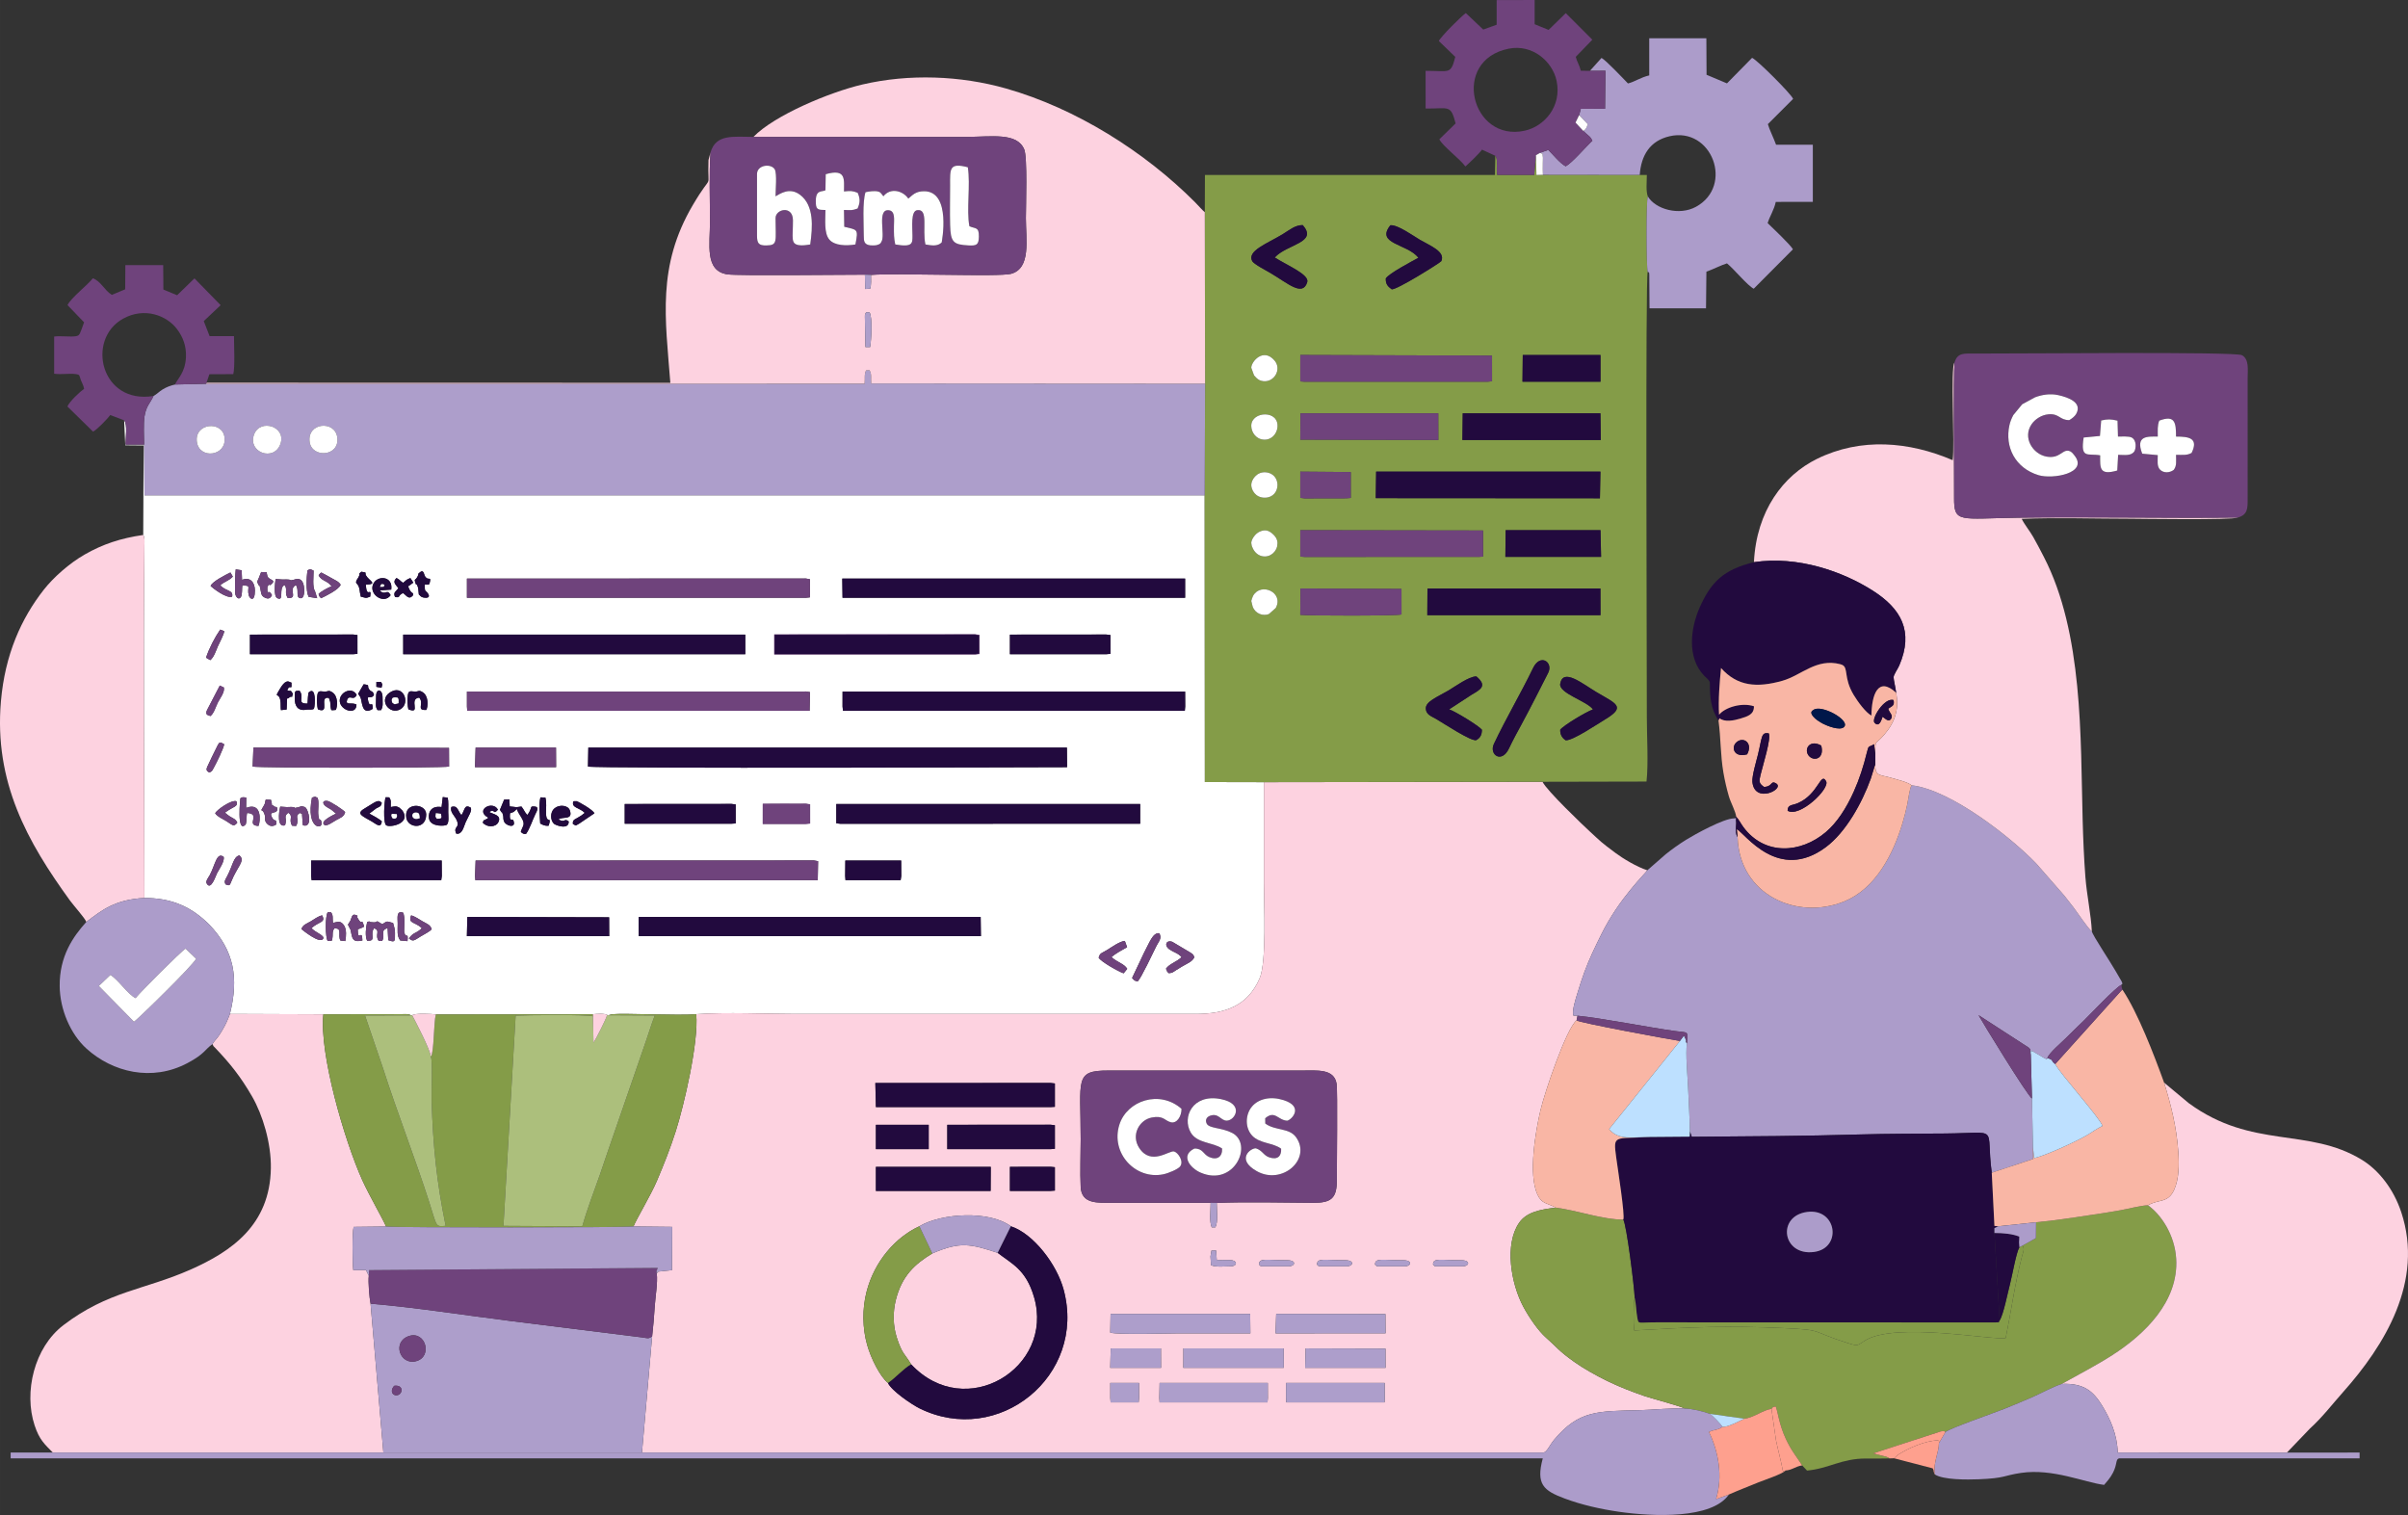 <?xml version="1.0" encoding="UTF-8"?>
<svg xmlns="http://www.w3.org/2000/svg" xmlns:xlink="http://www.w3.org/1999/xlink" xmlns:xodm="http://www.corel.com/coreldraw/odm/2003" xml:space="preserve" width="200mm" height="125.839mm" version="1.1" style="shape-rendering:geometricPrecision; text-rendering:geometricPrecision; image-rendering:optimizeQuality; fill-rule:evenodd; clip-rule:evenodd" viewBox="0 0 26027.94 16376.68">
 <rect x="0" y="0" width="26027.94" height="16376.68" fill="#333333" stroke="none"/>
 <defs>
  <style type="text/css">
   
    .str0 {stroke:#6F437C;stroke-width:5.06;stroke-miterlimit:22.926}
    .fil0 {fill:white}
    .fil11 {fill:#00174A}
    .fil5 {fill:#220A3E}
    .fil6 {fill:#6F437C}
    .fil2 {fill:#849C48}
    .fil3 {fill:#AC9CCA}
    .fil8 {fill:#ACBF7C}
    .fil4 {fill:#AD9ECB}
    .fil9 {fill:#BDE0FF}
    .fil7 {fill:#F9B6A5}
    .fil1 {fill:#FDD2E0}
    .fil10 {fill:#FEA08E}
    .fil12 {fill:#FEFEFE}
   
  </style>
 </defs>
 <g id="Layer_x0020_1">
  <g id="_2863823864096">
   <path class="fil0" d="M12634.38 10520.33c-38.58,-35.65 -3.25,-1 -31.8,-48.42 38.76,-55.67 117.07,-73.78 169.1,-125.4 -35.25,-42.62 -89.09,-54.21 -129.95,-82.85 -64.06,-44.91 -34.65,-106.37 30.04,-82.49l189.88 112.85c32.58,21.77 32.68,17.62 48.18,52.49 -21.73,49.45 -76.49,67.53 -127.58,97.93 -24.05,14.31 -44.03,25.98 -70.32,42.83 -32.47,20.81 -35.03,28.55 -77.55,33.06zm-759.26 -168.45c17.62,-55.04 27.98,-43.53 92.29,-83.39 49.9,-30.92 135.49,-92.81 190.94,-97.54l24.46 67.95c-52.96,30.83 -122.87,65.57 -168.69,107.61 70.14,60.71 137.73,71.19 170.21,126.57l-39.06 48.28c-55.82,-19.3 -245.87,-125.63 -270.15,-169.47zm489.45 -50.02c60.97,-113.47 94.92,-220.53 164.96,-214.21 34.94,52.24 -6.65,91.81 -28.95,136.37 -38.48,76.91 -164.22,346.06 -202.69,384.05 -41.62,-4.97 -37.38,-13.86 -61.37,-35.83l128.05 -270.37zm-5461.56 -389.83l3696.91 -0.05 2.77 207.63 -3699.26 -0.01 -0.42 -207.57zm-1851.68 -0.13l1532.74 3.51 0.96 204.07 -1538.71 0.25 5 -207.83zm-725.09 254.57c-38.21,-50.22 -26.93,-104.67 -27.56,-183.89 -0.48,-60.41 -16.98,-144.28 59.64,-116.11 20.84,49.68 10.27,140.42 10.27,204.11 17.41,92.13 47.67,-10.6 36.24,102.89l-78.58 -7.01zm-357.89 -199.59c41.63,-14.22 10.84,-3.31 39.64,0.66 111.57,15.4 19.97,-40.9 123.39,22.07 53.22,-27 30.72,-39.3 117.39,-12.47 8.82,35.77 20.57,61.38 20.57,105.97 0,93.89 5.17,107.36 -72.75,79.94l-7.09 -132.37c-87.69,34.82 -20.53,65.21 -58.04,140.79l-37.7 -0.01c-47.4,-68.16 23.93,-108.8 -50.16,-137.36 -51.16,67.57 32.18,140.8 -75.25,135.7 -24.36,-47.89 -13.46,-147.23 0.01,-202.93zm-426.42 204.59c-25.75,-38.04 -28.75,-265.49 -0.05,-309.84l36.56 0.25c26.37,37.55 13.9,60.93 20.45,114.12 53.42,-11.93 84.65,-27.01 121.08,29.86 27.22,42.49 22.01,119.12 12.26,167.08l-52.35 -5.43c-33.24,-59.16 25.58,-137.74 -66.04,-131.08 -23.84,30.47 -15.77,64.14 -18.59,85.34 -7.55,56.72 1.93,48.49 -53.32,49.7zm385.41 -182.92c13.15,36.97 12.45,27.07 -40.63,50.24l-19.78 6.72c1.47,152.37 47.92,-17.32 50.2,120.95 -66.9,14.12 -101.45,8.3 -115.13,-52.9 -23.67,-105.8 -0.09,-28.61 -41.23,-118.21 7.64,-15.26 21.33,-31.83 27.01,-44.07 12.45,-26.82 15.39,-72.35 50.41,-62.55 46.22,12.94 14.58,11.87 26.39,33 54.74,98.03 38.51,-1.38 62.77,66.82zm492.5 155.06c49.81,-66.28 70.3,-50.27 125.8,-97.18l13.27 -13.47c-75.71,-72.13 -151.26,-45.62 -115.16,-137.96 40.35,9.71 88.66,43.99 125.11,65.03 42.16,24.34 84.79,37.23 97.3,84.35 -20.95,26.57 -80.65,54.43 -119.47,78.35 -74.83,46.1 -81.13,58.73 -126.85,20.86zm-1161.87 -100.31c15.12,-46.58 56.62,-58.39 98.36,-82.48 42.51,-24.54 81.51,-57.6 126.23,-65.79 40.66,80.7 -31.26,62.35 -116.21,137.94 46.1,49.78 141.88,77.97 127.69,111.76 -29.72,70.84 -235.96,-101.29 -236.07,-101.43zm5878.95 -741.11l603.79 0 1.35 166.61 -7.08 45.49 -596.27 0.1 -3.36 -45.79 1.57 -166.42zm-3995.97 0.01l3655.97 -1.34 45.91 8.05 -3.9 205.31 -3700.9 0.17 -3.36 -45.79 6.28 -166.41zm-1777.73 -0.01l1411.14 0 1.34 166.61 -6.4 45.72 26.76 -0.23 -1428.03 0.23 -5.05 -45.91 0.24 -166.42zm-926.04 256.47c-15.48,-33.96 -5.7,-42.61 17.05,-85.31 63.26,-118.74 68.59,-214.17 134.57,-226.71 38.91,41.4 33.48,55.5 -40.23,181.04 -21.9,37.3 -26.31,51.35 -45.04,93.19 -20.99,46.89 -17.13,59.65 -66.35,37.8zm-18.6 -294.93c8.47,50.43 -47.14,128.01 -72.09,174.6 -14.16,26.43 -66.48,194.07 -112.22,111.92 -14.97,-26.89 20.19,-66.51 32.33,-89.19 60.23,-112.52 75.8,-257.08 151.97,-197.33zm6620.93 -572.59l3284.71 -0.11 0 213.2 -3239.11 0.9 -45.6 -5.38 0 -208.62zm-793.02 -0.11l462.54 -0.89 45.59 5.38 0.11 205.36 -45.78 3.35 -462.91 0 0.44 -213.2zm-1493.99 0l1153.88 -0.88 45.64 5.33 0.11 205.44 -45.83 3.33 -1153.8 0 0 -213.2zm-913.29 210.99c-4.6,-81.25 -17.91,-203.39 2.31,-282.8l53.65 2.31c15.14,57.72 5.27,111.87 6.85,170.97 3.36,125.48 66.15,14.31 28.44,133.4 -45.36,3.98 -64.76,-10.47 -91.25,-23.89zm-2405.63 -277.11c19.21,56.8 -0.86,130.86 8.04,191.99 12.05,82.84 17.58,8.96 33.45,69.2 22.82,86.66 -171.22,83.38 -103.03,-264.64 48.57,-11.9 21.53,-14.02 61.54,3.45zm1173.23 178.99c-0.18,166.14 -194.88,151.44 -215.02,37.43 -30.35,-171.74 215.16,-162.2 215.02,-37.43zm179 -187.89l53.54 6.65c9.83,39.32 5.52,105.68 5.82,156.22 0.24,40.37 10.78,112.07 -15.96,136.82 -15.61,14.43 -163.74,24.52 -189.31,-55.75 -14.68,-46.07 -3.89,-155.98 133.08,-136.17l12.82 -107.78zm-562.04 108.04c45.57,-7.44 55.28,-14.93 92.91,6.73 0.58,0.35 31.01,28.36 32.54,30.53 97.52,138.72 -125.85,186.39 -173.34,160.96 -37.82,-20.24 -22.41,-278.41 -6.87,-304.36l37.62 1.31c25.75,33.59 15.24,57.84 17.15,104.83zm1923.45 155.1c4.22,96.17 -142.73,42.24 -160.07,24.97 -39.61,-39.46 -38.78,-115.8 -4.28,-155.59l12.73 -12.19c51.31,-41.96 145.24,-32.51 163.89,23.5 36.93,110.88 -80.12,62.34 -122.73,98.56 76.46,41.34 57.49,-19.85 110.46,20.76zm-3065.83 42.22c-88.36,27.6 -68.38,-137.69 -52.57,-201.91l72.87 5.16c147.32,-8.35 34.18,22.93 123.03,1.49 42.59,-10.27 18.45,-17.82 70.98,-2.06 43.48,25.66 86.42,230.77 -20.63,197.32 -12.72,-41.67 -2.5,-42.01 -7.59,-80.55 -9.01,-68.21 11.61,-30.06 -26.55,-53.36 -63.28,39.46 1.45,61.9 -39.84,140.74l-43.46 -2.24c-42.63,-70.36 19.09,-99.58 -42.11,-140.23 -57.03,45.48 -8.03,54.43 -34.14,135.63zm-483.51 -291.99c25.37,-13.43 17.27,-13.71 64.27,-8l-1.45 111.73c173.14,-67.54 154.84,146.24 133.39,195.14 -144.7,-5.54 33.08,-130.88 -123.11,-140.25 -7.1,29.8 -3.48,33.1 -6.21,66.48 -1.3,15.88 -0.62,18.32 -3.79,34.36 -5.56,28.18 0.07,12.18 -10.53,28.02 -93.4,89.49 -52.61,-287.31 -52.57,-287.5zm274.87 13.75l55.81 2.32c27.47,90.34 -19.09,29.09 45.32,76.94 0.05,0.03 29.03,-4.68 23.43,29.88 -8.66,53.46 -103.83,3.96 -51.98,92.97 25.67,44.07 43.61,-5.84 41.39,67.04 -28.59,18.58 -62.66,27.9 -98.19,-6.43 -36.58,-35.34 -15.39,-56.81 -27.61,-98.68 -24.78,-84.94 -61.49,-7.44 -7.64,-101.09 20.92,-36.4 7.01,-31.44 19.47,-62.92zm2059.18 213.78c-20.16,-40.52 -70.7,-81.88 -53.74,-133.92 69.43,-21.85 69.13,42.2 109.52,88.85 38.4,-57.32 29.32,-118.52 96.87,-84.33 27.43,26.54 -23.85,98.08 -51.92,162.34 -21.4,49.03 -36.2,134.48 -100.89,121.63 -39.05,-83.83 49.67,-55.01 0.15,-154.56zm517.4 -213.38l56.05 -2.99 4.4 76.71c25.87,0.8 55.2,7.52 68.21,7.76 3.02,0.06 6.39,-0.01 9.31,-0.09l49.03 -6.53c32.15,40.29 30.46,56.09 62.71,91.16l12.23 -15.74c46.31,-72.74 12.3,-77.47 63.75,-75.86 59.57,1.86 25.31,54.81 11.02,84.32 -28.85,59.6 -62.61,162.07 -99.54,211.39 -12.58,0.38 -19.87,10.23 -57.07,-19.4 13.45,-57.39 45.83,-70.93 21.82,-127.25 -18.95,-44.46 -48.1,-70.04 -63.93,-121.23l-31.79 27.98c-2.64,1.71 -5.96,3.43 -8.57,4.87 -13.29,7.4 -16.68,4.61 -34.34,12.72 -10.62,121.31 33.35,27.63 42.83,100.35 8.03,61.7 -89.17,33.19 -107.26,-12.17 -13.47,-33.79 -2.97,-41.62 -12.13,-71.99 -16.45,-54.47 1.18,4.92 -32.29,-53.81l45.57 -110.21zm-168.87 197.04c-156.93,-82.68 46.28,-194.13 101.75,-87.81 -56.1,63.67 -29.46,-19.08 -93.45,24.71 36.64,24.09 139.73,31.44 96.49,112.89 -28.15,53.05 -122.56,56.75 -167.52,1.34 23.97,-54.82 4.26,-12.46 24.13,-28.55 2.99,-2.42 15.38,-9.75 17.92,-11.41 2.34,-1.55 8.36,-0.66 10.12,-5.6 1.82,-5.1 7.41,-3.13 10.56,-5.56zm1039.98 -53.79c-56.33,-57.47 -147.88,-53.31 -123.13,-124.22 2.99,-1.07 7.39,-1.69 9.36,-1.81l27.09 -0.22c11.78,2.38 169.01,87.26 191.56,130.82l-164.44 111.55c-52.69,26.47 -21.17,26.05 -68.25,4.71 -5.62,-43.67 17.66,-48.74 53.63,-69.6 32.35,-18.76 45.73,-26.71 74.18,-51.24zm-2193.04 92.37c-11.14,77.75 -56.82,31.48 -109.73,0.28 -96.86,-57.14 -176.81,-82.12 -77.02,-139.78 108.18,-62.51 145,-106.92 186.17,-61.16 -8.55,42.76 -22.01,38.76 -60.26,59.81l-74.29 56.42c32.01,17.56 106.17,56.01 135.13,84.43zm-615.07 42.14c-72.37,-39.15 97.16,-114.34 119.63,-126.55l-51.75 -42.72c-14.39,-9.35 -35.29,-20.06 -47.2,-27.63 -50.59,-32.15 -54.12,-73.37 3.67,-67.21 33.07,3.53 176.58,98.7 193.93,121.65 -12.89,53.52 -54.8,61.85 -99.55,87.99 -36.34,21.23 -86.92,58.85 -118.72,54.48zm-1186.36 -129.93c14.34,-34.88 175.19,-149.35 229.71,-129.92 20.05,63.16 -26.98,50.2 -124.28,123.03 84.78,75.34 103.16,50.08 133.99,107.23 -40.67,53.94 -53.82,23.61 -122.76,-17.83 -42.64,-25.64 -94.57,-47.11 -116.66,-82.51zm4033.08 -710.31l5173.14 -0.12 1.92 212.16c-94.33,0 -5072.08,16.86 -5178.86,-6.72l3.8 -205.32zm-1218.11 -0.05l868.88 -0.05 1.16 212.14 -876.92 -0.01 6.87 -212.08zm-2401.66 0.05l2114.03 3.4 0.97 201.92c-73.69,16.31 -2049.36,16.31 -2123.47,0l8.47 -205.32zm-476.57 270.02c-53.73,-31.23 -28.35,-41.2 24.85,-162.24l65.88 -133.43c26.6,-37.05 -5.6,-13.47 34.69,-29.16 4.16,2.32 34.11,18.1 35.04,18.67 -4.3,40.2 -81.34,198.82 -108.52,246.8 -21.25,37.53 -17.56,43.71 -51.93,59.35zm6844.42 -875.41l3702.82 0 0.9 161.98 -4.26 45.7 141.32 -0.11 -3812.56 0 -23.4 0.23 -5.06 -45.91 0.25 -161.89zm-4060.24 -0.01l25.08 0 3611.89 0 25.21 -1.13 45.95 6.76 -3.88 201.89 -3700.9 0.17 -3.35 -45.79 0 -161.91zm-981.81 49.04c0,-87.31 69.88,-77.57 69.88,12.54 0,66.64 8.22,96.5 -16.09,139.59l-37.66 -0.35c-27.04,-40.37 -16.13,-55.56 -16.13,-151.79zm-717.3 -48.14c67.63,-46.23 60.34,138.73 46.08,184.07 -10,14.22 -60.67,9.53 -66.68,9.5 -20.65,-0.13 -93.01,24.79 -126.49,-42.48 -16.95,-34.05 -13.49,-61.21 -13.49,-102.95 0,-55.33 -2.26,-58.27 50.61,-58.27 58,75.67 -36.73,141.26 86.08,138.94 2.56,-21.45 2.38,-48.08 4.57,-68.94 6.76,-64.6 6.08,-48.64 19.34,-59.88zm888.13 -3.31c139.4,-67.44 206.98,156.47 70.96,203.05 -114.73,39.28 -223.37,-129.32 -70.96,-203.05zm178.1 194.21c-9.27,-34.5 -12.26,-99.95 -7.22,-143.81 6.4,-55.68 20.86,-53.73 68.88,-48.55 52.19,5.62 46.6,-23.31 95.46,9.15 61.76,41.05 57.31,151.55 36.81,190.02 -115.15,6.92 -18.77,-66.7 -76.62,-133.43 -120.6,13.29 27.72,186.31 -117.31,126.62zm-560.77 -50.68c-0.23,117.1 -169.46,63.9 -180.41,-32.6 -11.16,-98.38 131.84,-169.57 182.81,-72.01 -36.26,71.19 -73.94,-8.02 -102.72,50.37 -24.03,69.43 48.42,23.51 100.32,54.25zm-417.45 50.68c-9.27,-34.5 -12.26,-99.95 -7.22,-143.81 6.39,-55.61 20.86,-53.89 68.93,-48.49 53.42,6 46.88,-22.93 95.41,9.07 64.01,42.22 55.87,154.28 36.81,190.03 -56.3,3.38 -48,14.24 -57.42,-39.07 -2.72,-15.39 0.31,-29.36 -2.84,-46.89l-11.06 -33.5c-0.71,-6.08 -2.99,-7.34 -5.3,-10.52 -111.48,-20.93 22.32,180.63 -117.31,123.17zm556.47 -213.19c21.89,29.56 37.52,8.09 50.22,57.89 -34.2,58.06 -83.42,-16.53 -61.22,71.1 19.31,76.23 48.38,-23.02 47.57,79.39 -124.49,78.62 -111.69,-84.9 -133.96,-126.99l-23.62 -36.04 59.47 -102.77c80.36,10.55 27.86,11.92 61.55,57.42zm-1717 284.07c-47.1,-11.24 -54.09,-25.88 -32.48,-68.56l133.77 -256.96 42.02 19.87c9.15,51.84 -39.24,110.93 -63.7,157.62 -25.86,49.37 -38.69,111.47 -79.61,148.02zm1843.57 -366.52c18.79,37.56 15.27,15.78 4.71,63.37l-55.56 -10.74 0.44 -53.32 50.4 0.7zm-1082.14 304.67c-4.65,-29.09 -1.61,-45.91 -3.55,-77.14 -7.82,-125.38 -67.67,-49.88 -26.58,-120.32 32.63,-55.93 74.39,-134.86 125.5,-106.86 29.21,16 15.96,-6.31 18.6,27.55 5.14,66.08 -20.19,-9.77 -45.87,62.29 41.95,16.17 32.39,-12.96 60.91,37.61 -26.88,84.77 14.6,-4.35 -50.64,49.09 -19.39,15.88 -7.72,-50.56 -16.79,121.31l-61.58 6.47zm7879.52 -816.48l1041.01 -0.9 45.6 5.38 0.17 203.32 -45.85 4.27 -1040.92 0 0 -212.07zm-2545.88 0l2169.73 -0.9 45.59 5.38 0.17 203.37 -47.41 4.22 -2168.07 0 0 -212.08zm-4012.21 0l3697.67 0 0 212.2 -24.07 0 -3673.6 0 0 -212.2zm-1656.45 0l1116.26 -0.9 45.59 5.38 0.17 203.32 -45.85 4.27 -1116.17 0 0 -212.07zm-474.78 249.53c35.34,-104.65 92.93,-216.02 153.14,-303.91l44.58 17.41c-10.01,49.27 -49.13,116.44 -70.75,165.63 -19.01,43.25 -39.05,112.46 -80.95,147.53l-46.02 -26.66zm6877.11 -854.89l3705.96 0 0 207.43 -3703.07 0 -2.89 -207.43zm-4057.11 0.01l3662.24 -1.34 45.49 8.05 0.23 195.65 -45.91 5.05 -3662.06 0 0 -207.41zm-1723.81 -88.96c38.93,-16.7 16.88,-18.29 66.82,2.22 0.48,63.72 -15.52,175.58 16.07,225.82l22.6 72.71 -92.95 -14.64c-31.73,-68.08 -22.38,-206.44 -12.54,-286.11zm899.46 267.92c-70,100.74 -232.05,-2.3 -191.62,-113 38.59,-105.69 220.16,-99.09 198.01,52.82l-123.78 8.87c59.67,64.37 77,-26.14 117.38,51.3zm-1602.94 -104.89c-5.7,28.14 0.78,97.97 -15.05,123.61 -25.09,40.64 -56.84,-2.8 -61.34,-31.58 -6.4,-40.89 -1.6,-227.79 4.82,-266.28l63.99 10.03 4.2 103.71c87.24,-35.39 139.06,26.38 139.06,115.23 0,130.27 -56.39,91.53 -66.72,50.64 -22.18,-87.75 36.24,-104.43 -68.96,-105.36zm2026.82 -35.71c-8.42,37.78 -14.93,24.34 -55.57,26.6 0.12,78.78 5.75,60.39 24.68,82.58 44.46,52.13 11.23,67.28 -41.4,56.23 -22.68,-4.75 -29.92,-16.28 -47.11,-32.76 -3.85,-18.08 -3.34,-57.54 -9.34,-76.98 -19.77,-63.96 -11.52,1.04 -27.76,-48.42 -17.01,-51.79 -1.29,-16.03 25.42,-72.73 1.41,-2.99 2.09,-6.65 3.53,-9.62 11.25,-23.03 -11.62,-2.97 13.79,-26.27 49.72,-45.58 47.39,18.59 63.56,41.66 33.9,48.36 65.32,-8.22 50.18,59.7zm-1569.64 31.1c-72.01,29.03 1.69,181.76 -80.16,141.49 -40.91,-20.13 -23.94,-160.97 -17.92,-206.44l73.29 4.91c143.73,-4.53 47.15,19.78 121.33,3.37 14.27,-3.16 92.73,-42.86 111.61,70.75 6.71,40.36 8.85,137.45 -40.6,127.77 -51.87,-10.15 -8.11,-85.76 -45.53,-140.72 -89.55,44.13 31.71,144 -87.87,140.29 -40.17,-60.87 0.1,-93.57 -34.16,-141.43zm828.85 -143.79c72.35,10.49 33.37,8.86 50.57,40 31.16,56.38 135.41,94.37 -1.37,99.47 6.87,161.97 64.94,11.47 46.76,129.88 -55.75,22.35 -48.32,10.63 -101.84,0.08 -8.9,-35.35 -7.33,-41.95 -14.1,-79.99 -14.02,-78.78 -56.94,-49.63 -25.94,-106.63l10.53 -15.64c1.51,-2.7 3.39,-5.84 4.86,-8.63 25.96,-49.49 -11.75,-24.74 30.54,-58.54zm-1023.87 4.73c3.08,11.62 6.41,43.31 13.87,53.52 24.38,33.33 88.84,29.78 39.51,75.41 -36.52,33.79 -16.57,-26.53 -45.35,31.85 -0.92,112.43 7.8,6.36 50.17,87.79 -17.68,33.96 -39.03,48.11 -83.68,23.22 -37.33,-20.82 -32.12,-49.35 -43.39,-97.08 -19.62,-83.12 1.73,9.13 -25.4,-51.49 -13.77,-30.73 -4.77,-13.74 35.08,-124.59l59.19 1.39zm1424.05 173.32c-28.29,-39.76 -67.45,-64.4 -20.59,-110.66 36.64,17.8 38.44,31.81 71.9,52.47 47.51,-36.75 21.25,-26.47 78.38,-51.91l32.28 49.68c-21.61,16.65 -37.15,27.31 -56.03,39.8 27.98,91.96 69.09,60.12 50.31,100.46 -45.37,50.11 -68.93,-3.63 -106.09,-27.43 -65.51,31.54 -19,51.56 -85.56,43.38 -23.79,-52.57 9.04,-58.76 35.41,-95.8zm-736.02 -36.89c-2.07,-2.08 -4.82,-5.21 -7.15,-7.37 -43.69,-40.81 -86.04,-37.53 -118.8,-93.7 14.85,-24.21 14.58,-18.36 28.51,-31.94 39.76,21.91 65.41,33.69 106.92,58.29 38.43,22.78 83,38.43 102.87,73.97 -17.28,52.29 -169.36,126.42 -212.14,146.02 -18.69,-21.24 -15.41,-12.46 -27,-45.69 26.32,-28.11 105.22,-71.11 141.03,-83.3l-14.26 -16.29zm-1293.4 11.8c19.28,-47.13 160.49,-119.04 214.35,-144.81l25.64 44.48c-42.83,47.5 -93.72,52.95 -135.13,94.67 64.38,68.66 143.43,48.19 127.82,122 -61.52,24.12 -217.24,-97.55 -232.67,-116.34zm-728.32 -550.4c18.91,26.87 13.55,71.08 13.11,111.18 -13.79,1246.13 -0.26,2565.08 -0.26,3812.87 271.91,-0.35 479.41,81.79 663.25,251.51 16.91,15.6 22.23,19.42 38.67,36.66 267.54,280.88 319.8,574.96 222.32,965.4l1010.03 4.02 711.43 -1.03c41.9,0 83.8,0.2 125.7,-0.25 40.75,-0.43 83.68,-5.63 111.31,12.55l11.41 -1.26c38.94,-25.27 212.51,-14.78 255.45,-8.47l1698.11 -2.52c48.65,-3.96 121.4,-11.43 154.42,8.05l12.82 2.72 39.19 -10.33c124.82,-14.32 719.15,16.59 910.46,-0.96 332.77,-22.94 741.96,-2.54 1083.14,-2.54l4314.21 0c321.47,0.08 564.67,-88.69 692.54,-385.4 76.56,-177.64 46.29,-794.02 46.29,-1031.26 0,-362.91 0,-725.83 0,-1088.74l-638.56 -1.37 -1.73 -3099.81 -11473.5 0 13.89 0 -4.02 -547.74 -201.37 0.43c0,-69.14 22.94,-216.52 -14.53,-263.17l12.09 269.92 198.38 1.81 -4.24 967.7z"></path>
   <path class="fil1" d="M13901.05 14949.14l1066.01 0 0.62 163.08 -2.19 47.03 -1062.07 0.05 -2.36 -47.11 0 -163.04zm-1367 0l1169.48 0 0.78 163.1 -3.92 47.01 -1166.52 0.07 -2.97 -47.13 3.15 -163.04zm-533.02 0l310.43 0 0.78 163.1 -4.71 47.01 -302.93 0.1 -3.57 -47.17 0 -163.04zm2111.6 -373.23l863.22 2.41 0.66 207.53 -869.14 0.25 5.26 -210.19zm-1321.48 0.1l1083.92 -0.01 0.9 210.1 -1085.44 -0.01 0.62 -210.09zm-785.4 0l542.86 -0.01 1.12 210.11 -549.3 -0.01 5.33 -210.09zm1788.62 -373.19l1180.84 1.56 1.29 208.4 -1189.13 0.23 7 -210.19zm-1790.26 0.19l1509.14 -0.23 2.16 210.24c-256.06,0 -512.1,0 -768.17,0 -134.65,0 -655.67,16.82 -746.65,-7.69l3.51 -202.31zm-2406.13 746.55c-86.25,-69.65 -184.03,-265.19 -225.6,-413.23 -50.72,-180.63 -53.54,-387.7 -5.84,-572.86 84.61,-328.47 312.61,-589.43 570.98,-707.99 242.18,-143.71 759.31,-171.38 988.52,0.05 245.45,80.8 498.08,413.25 571.1,686.21 249.61,933.16 -708.65,1702.38 -1558.43,1282.15 -83.34,-41.2 -304.38,-191.34 -340.73,-274.34zm5891.86 -1279.63c-0.7,-75.65 77.14,-47.11 304.96,-47.11 103.5,0 88.23,65.94 12.54,65.94l-263.37 0c-51.08,0 -29.34,-0.33 -54.13,-18.83zm-627.06 0c-0.7,-75.65 77.19,-47.11 304.96,-47.11 103.5,0 88.23,65.94 12.54,65.94l-263.37 0c-51.08,0 -29.34,-0.33 -54.13,-18.83zm-627.06 0c-0.7,-75.65 77.19,-47.11 304.96,-47.11 103.5,0 88.23,65.94 12.54,65.94l-263.37 0c-51.08,0 -29.34,-0.33 -54.13,-18.83zm-627.06 0c-0.7,-75.65 77.19,-47.11 304.96,-47.11 103.5,0 88.23,65.94 12.34,65.94l-263.17 0c-51.08,0 -29.34,-0.33 -54.13,-18.83zm-514.19 -151.1l50.41 -1.32 6.87 101.4c47.89,5.94 136.43,-2.62 170.93,5.44 54.54,12.76 47.85,64.37 -23.59,64.37 -66.9,0 -147.96,11.4 -209.18,-11.53l-5.82 -95.26 10.38 -63.08zm57.28 -515.21c0,79.41 17.02,204.31 -14.89,263.83l-39.23 -0.39c-27.93,-61.4 -11.74,-184.86 -11.74,-264.89 -351.15,-0.3 -702.31,-0.07 -1053.47,-0.02 -172.15,0.01 -342.01,14.29 -351.25,-171.83 -8.08,-162.78 0.1,-349.39 0.1,-514.85 0,-651.49 -71.57,-743.77 300.99,-743.13l2081.85 0.01c173.28,0 358.15,-23.06 383.3,144.72 12.24,81.73 1.73,878.88 2.52,1037.52 1,201.78 -62.31,248.51 -260.17,247.65 -337.04,-1.49 -704.12,-12.8 -1038,1.36zm-2235.51 -390.31l439.01 -0.78 47.02 4.67 0.1 252.79 -47.18 3.53 -438.95 0 0 -260.21zm-1448.52 0l1241.55 0 -1.53 260.21 -1239.98 0 -0.03 -260.21zm771.29 -454.57l1116.27 -0.93 46.99 5.55 0.1 255.13 -47.18 3.55 -1116.18 0 0 -263.29zm-771.29 0l570.63 0 0 263.29 -570.59 0 -0.03 -263.29zm-6.28 -451.48l1893.83 -0.93 46.99 5.54 0.07 252.62 -47.15 2.98 -1887.44 0 -6.31 -260.21zm-1935.94 -744.22c28.59,297.21 -133.13,990.3 -221,1264.56 -61.04,190.51 -129.22,360.82 -203.88,536.78 -66.9,157.69 -222.85,415.25 -253.22,493.39l418.65 4.5 -2.46 467.27 -149.05 16.23c-1.41,1.71 -4.73,5.96 -5.97,7.48 -1.63,2 -7.35,10.11 -9.71,13.55 12.62,94.16 -15.37,252.09 -21.73,354.03 -6.47,103.64 -16.06,223.5 -28.33,326.72l-109.62 1254.07 9746.07 0c35.88,-6.75 66.39,-82.27 112.9,-137.88 267.38,-319.72 470,-309.26 927.53,-320.2 129.37,-3.09 377.22,-26.87 485.3,-17.27 -32.9,-22.92 -368.43,-111.96 -437.94,-135.98 -136.77,-47.26 -281.63,-103.75 -401.77,-163.03 -125.76,-62.06 -252.23,-132.68 -357.08,-207.08 -171.72,-121.82 -184.7,-156.84 -303.39,-260.66 -83.2,-72.76 -182.39,-217.55 -244.25,-332.28 -135.03,-250.43 -207.11,-678.1 -45.83,-909.97 76.92,-110.58 218.3,-143.48 397.04,-162.66 -100.67,-54.43 -152.23,-38.27 -200.55,-144.26 -100.18,-219.77 -18.59,-683.3 32.92,-905.65 46.03,-198.71 281.99,-890.18 390.94,-974.72l10.38 -50.14 -43.32 -0.01c-21.89,-46.2 26.05,-190.81 42.21,-243.21 23.92,-77.58 47.16,-152.84 74.47,-226.43 55.2,-148.77 115.05,-270.84 182.21,-406.93 195.46,-396.06 479.47,-662.26 499.06,-695.79 -114.09,-36.35 -264.66,-127.7 -345.22,-187.96 -167.92,-125.6 -147.21,-112.91 -279.48,-234.17 -58.02,-53.19 -464.42,-440.02 -508.29,-534.45l-3011.41 4.19c0,362.91 0,725.83 0,1088.74 0,237.24 30.27,853.62 -46.29,1031.26 -127.87,296.71 -371.07,385.48 -692.54,385.4l-4314.21 0c-341.18,0 -750.37,-20.4 -1083.14,2.54z"></path>
   <path class="fil2" d="M16923.51 8002.44c-34.58,-22.72 -60.79,-55.73 -59.22,-114.04 33.32,-46.46 287.13,-198.06 353.93,-219.49 -62.12,-90.03 -372.18,-174.53 -353.93,-277.83 30.85,-174.64 239.52,0.06 391.23,90.17 216.21,128.41 326.19,157.26 87.11,299.76 -75.77,45.16 -342.71,226.37 -419.12,221.43zm-1259.61 -334.31c63.38,20.13 320.34,177.1 354.28,220.27 -1.28,61.09 -20.15,86.96 -60.36,112.12 -53.01,18.41 -355.91,-182.87 -434.96,-228.72 -50.77,-29.44 -107.85,-46.6 -111.39,-110.52 -4.38,-79 127.08,-127.66 246.55,-198.21 65.94,-38.94 221.51,-153.06 299.79,-151.21 120.73,102.38 47.84,139.92 -52.09,198.58l-241.84 157.68zm1069.92 -394.25c-90.4,178.18 -186.28,368.44 -281.69,544.84 -49.33,91.21 -96.72,176.8 -141.58,271.74 -79.4,167.98 -217.92,67.02 -163.04,-49.14 128.73,-272.43 294.98,-553.61 423.15,-819.57 78.55,-163.01 221.43,-62.74 163.16,52.13zm-1304.3 -912.44l1869.52 -0.01 0.7 288.51 -1872.19 0 1.97 -288.51zm-1372.49 0.05l1091.54 4.74 0.35 275.88c-57.05,15.69 -999.71,15.45 -1094.51,3.92l2.62 -284.55zm-532.16 134.83c0,-6.89 15.4,-48.22 19.52,-55.55 84.93,-151.14 336.56,-36.12 244.99,131.71l-73.7 65.45c-62.45,25.19 -146.75,-1.91 -175.93,-81.21l-14.87 -60.41zm2749.62 -765.01l1025.24 0 6.29 288.42 -1034.65 0 3.12 -288.42zm-2219.81 0.1l1975.28 2.99 0.05 282.96 -47.1 2.34 -1881.23 0.61 -47.01 -3.68 0.02 -285.23zm-529.81 137.85c0,-33.46 37.93,-98.94 90.82,-122.36 53.39,-23.64 90.48,-18.08 136.35,20.47 33.37,28.02 54.63,58.36 56.45,103.39l-4.52 38.61c-21.06,79.76 -106.22,129.92 -187.39,94.71 -42.39,-18.39 -70.94,-58.13 -86.3,-102.68l-5.41 -32.13zm1349.67 -771.26l2424.43 -0.05 -5.49 288.49 -2423.11 -1.57 4.17 -286.87zm-819.86 0.29l545.57 4.36 0.11 280.18 -47.16 3.58 -451.58 0.94 -46.96 -5.6 0.02 -283.45zm-529.81 143.91c0,-52.55 54.23,-140.92 149.68,-137.22 180.39,7 176.58,270.78 0.55,275.17 -107.44,2.68 -150.23,-87.49 -150.23,-137.95zm2285.59 -774.48l1488.58 -0.01 3.83 288.51 -1495.85 -0.01 3.44 -288.49zm-1753.43 0.15l1489.16 -0.14 0.88 288.55 -1492.65 -3.97 2.62 -284.44zm-532.16 134.73c0,-159.68 305.79,-175.63 282.78,20.33 -7.66,65.18 -61.38,133.57 -144.14,129.99 -89.47,-3.86 -138.63,-82.59 -138.63,-150.32zm2934.61 -765.01l840.25 0 0.01 288.43 -843.39 0 3.13 -288.43zm-2404.82 0.03l2072.48 6.22 0.23 277.62 -44.13 4.52 -1981.56 0.62 -47.01 -3.68 0 -285.29zm-529.79 137.91c0,-67.18 131.16,-221.9 252.7,-76.94 77.96,92.97 -3.31,235.88 -122.91,221.84 -36.46,-4.28 -53.78,-16.16 -75.36,-36.19 -2.68,-2.48 -21.87,-23 -24.3,-26.2l-30.13 -82.52zm1504.08 -1541.04c79.82,-6.33 250.84,117.89 318.3,157.3 110.96,64.85 277.88,127.46 232.04,230.79 -6.46,14.57 -491.11,318.65 -536.99,304.42 -41.3,-30.47 -65.93,-55.28 -63.5,-117.16 33.55,-54.15 280.88,-183.79 352.66,-223.42 -119.75,-153.92 -468.19,-146.76 -302.52,-351.94zm-1250.18 348.76c137.76,87.51 375.75,185.24 351.17,266.47 -49.31,162.94 -213.02,9.43 -396.69,-97.67 -46.53,-27.13 -181.22,-97.67 -197.99,-129.04 -59.03,-110.46 158.31,-188.44 327.69,-290.44 68.99,-41.56 132.76,-99.41 217.61,-99.64 170.75,191.23 -168.58,204.58 -301.8,350.32zm-756.15 -489.58l3.34 1854.27 -4.59 1205.99 1.73 3099.81 638.56 1.37 3011.41 -4.19 1124.02 -2.46c21.57,-189.76 3.47,-495.78 3.47,-698.01 0,-718.09 -15.86,-4765.99 9.28,-4810.43 -15.9,-54.94 -18.31,-779.19 1.26,-817.2 -22.04,-56.84 -10.54,-158.39 -10.54,-231.16l-76.7 -0.66 -1046.59 -1.36 -69.66 1.95 -5.58 -214 -19.08 212.9 -400.1 0c-12.72,-89.83 11,-172.82 -20,-206.54l-4.34 207.63 -3134.39 0 -1.48 402.11z"></path>
   <path class="fil3" d="M18781.46 9048.74c-20.59,-30.41 -19.1,-64.73 -17.88,-107.13 0.56,-19.34 4.63,-44.02 1.51,-63.17 -5.15,-31.5 16.97,-47.88 -21.93,-31.79 -111.16,-0.67 -425.42,173.82 -517.54,230.93 -79.13,49.07 -152.33,101.62 -220.34,156l-199.23 173.91c-19.59,33.53 -303.6,299.72 -499.06,695.79 -67.16,136.09 -127.01,258.16 -182.21,406.93 -27.31,73.6 -50.55,148.85 -74.47,226.43 -16.16,52.39 -64.1,197.01 -42.21,243.21l43.32 0.01c261.67,26.08 759.3,124.61 1054.12,165.68 145.96,20.32 139.43,-9.24 128.49,132.93 -16.75,110.3 7.08,355.78 12.38,475.03 7.1,159.6 16.85,319.02 19.55,476.34l19.98 58.52c601.89,-4.52 1222.4,-7.54 1823.04,-25.27 302.17,-8.92 610.96,-7.64 915.52,-10.23 607.15,-5.18 434.46,-94.33 504.39,424l447.67 -148.33 -2.48 -129.95 -10.31 -523.31c-48.59,-29 -555.07,-855.85 -577.78,-901.75l541.62 350.75c36.34,34.13 3.21,21.04 23.08,76.15 -1.65,-80.54 -2.64,-20.02 14.41,-39.6l128.87 75.59c37.09,15.76 26.57,21.89 34.22,0.87 26.43,-60.8 151.15,-164.98 199.82,-213.66 68.38,-68.38 127.36,-124.87 196.69,-192.04 68.29,-66.19 345.42,-361.18 406.14,-386.33 14.7,-24.67 15.93,6.46 1.59,-36.81l-64.59 -111.02c-56.14,-99.21 -248.01,-385.31 -257.4,-430.04 -36.83,-23.1 -158.04,-207.1 -196.91,-257.22 -35.42,-45.69 -66.1,-83.7 -98.85,-126.87l-304.09 -347.99c-262.09,-273.75 -921.76,-798.04 -1347.59,-846.28 -22.5,32.03 -35.74,152.27 -47.58,207.53 -15.17,70.8 -30.03,129.85 -50.97,199.75 -101.13,337.5 -290.86,709.94 -630.96,848.17 -509.17,206.96 -1132.86,-70.2 -1152.06,-695.72z"></path>
   <path class="fil4" d="M3347.05 4778.15c-30.25,-211.03 273.81,-238.43 298.67,-49.48 27.33,207.58 -273.36,225.98 -298.67,49.48zm-317.65 25.09c-72,188.89 -354.12,85.79 -283.55,-105.58 65.88,-178.66 356.38,-85.5 283.55,105.58zm-901.19 -25.09c-30.05,-206.21 277.09,-234.47 298.73,-49.42 23.82,203.7 -271.15,238.64 -298.73,49.42zm99.35 -629.52l-336.3 7.92c-49.76,12.58 -88.6,25.61 -134.14,53.57 -37.25,22.9 -63.71,52.42 -97.81,70.26 -32.84,74.78 -80.56,107.38 -97.58,222.8 -11.92,80.78 -5.01,217.1 -3.99,303.01l4.02 547.74 -13.89 0 11473.5 0 4.59 -1205.99 -3609.21 -2.32c-4.82,-60.57 7.83,-99.35 -17.99,-143.4l-36.93 1.47c-22.18,41.71 -10.64,85.97 -16.43,144.44l-7117.85 0.51z"></path>
   <path class="fil1" d="M9348.56 3436.23c0,-44.56 -1.53,-31.77 13.26,-60.3l36.95 -0.11c33.18,55.74 20.05,297.45 6.18,375.89l-50.65 -0.15 -5.75 -315.34zm-1204.51 -1956.43l2295.6 0c277.79,0 551.32,-51.6 630.88,134.38 36.54,85.42 18.11,609.38 18.11,743.5 0,232.28 58.12,542.56 -160.36,602.29 -128.17,35.04 -1229.73,-10.96 -1513.86,11.87 0,52.89 5.21,102.27 -9.01,149.23l-53.28 3.34 -3.57 -155.29c-222.1,-0.42 -1371.11,13.35 -1485.09,-3.25 -249.35,-36.32 -189.09,-324.62 -189.09,-570.55 0,-238.64 -10.4,-511.06 5.14,-745.98l-21.45 80.7c-13.02,363.46 57.36,101.35 -169.12,486.14 -389.32,661.46 -296.92,1226.47 -243.21,1922.55l-5013.63 -1.21 -4.56 11.12 7117.85 -0.51c5.79,-58.46 -5.75,-102.73 16.43,-144.44l36.93 -1.47c25.82,44.05 13.17,82.83 17.99,143.4l3609.21 2.32 -3.34 -1854.27c-29.42,-23.61 -72.6,-74.72 -104.55,-106.8 -546.34,-548.31 -1287.94,-1015.44 -2043.4,-1230.01 -492.2,-139.8 -1048.69,-161.01 -1552.8,-43.38 -356.17,83.11 -953.93,334.14 -1177.82,566.34z"></path>
   <path class="fil1" d="M2297 11286.21c14.76,31.59 2.09,12.74 27.61,39.5 161.8,169.67 277.41,313.75 400.41,527.29 114.08,198.06 207.28,503.3 202.71,776.35 -10.19,610.46 -421.47,897.56 -872.53,1096.53 -496.82,219.15 -887.19,230.25 -1369.98,598.93 -315.45,240.9 -430.01,723.45 -311.05,1083.2 51.81,156.67 106.81,201.89 196.64,293.72l3573.11 -0.11 -138.47 -1609.13c-12.6,-60.26 -27.96,-238.98 -19.07,-302.07 -19.95,-25.53 0.97,1.62 -15.87,-32.33 -1.51,-3.05 -8.64,-12.76 -9.59,-18.83 -0.84,-5.32 -2.97,-6.75 -5.11,-9.73l-137.26 0c-9.01,-74.15 -12.93,-405.62 3.9,-467.02l350.46 -3.99c-31.77,-76.99 -183.21,-337.83 -257.01,-501.49 -194.19,-430.62 -465.89,-1369.64 -420.69,-1792.51l-1010.03 -4.02c-25.78,69.39 -44.3,111.94 -83.01,177.22 -17.44,29.39 -27.33,45.72 -49.84,75.95 -22.37,30.05 -38.52,41.56 -55.32,72.54z"></path>
   <path class="fil2" d="M22007.87 13212.25l-1.75 171.53 -143.54 80.18c24.14,37.79 3.96,73.7 -8.19,120.96 -78.89,306.9 -115.09,587.96 -174.58,878.28 -133.65,30.26 -1181.49,-177.11 -1517.32,25.53 -89.87,54.22 -69.27,67.18 -187.29,30.2 -414.01,-129.73 -251.09,-141.85 -681.52,-161.75 -627.32,-29.01 -1003.8,-11.77 -1629.67,24.68 -9.2,-78.68 -10.38,-277.86 5.33,-352.81 -3.62,-114.33 -88.01,-794.16 -123.47,-845.5 -221.49,1.04 -514.95,-103.19 -728.15,-128.92 -178.73,19.18 -320.12,52.08 -397.04,162.66 -161.28,231.86 -89.19,659.54 45.83,909.97 61.86,114.73 161.04,259.52 244.25,332.28 118.69,103.82 131.67,138.84 303.39,260.66 104.85,74.4 231.33,145.01 357.08,207.08 120.14,59.28 265.01,115.77 401.77,163.03 69.51,24.03 405.04,113.06 437.94,135.98 82,1.17 196.54,29.88 269.32,56.22l373.76 53.23c100.14,-9.66 202.67,-94.88 293.75,-106.33 21.44,-24.31 9.14,-18.37 45.69,-25.81 21.11,44.61 34.76,191.06 109.52,350.6 61.2,130.59 111.89,185.2 176.74,286.63l52.36 55.55c240.45,-22.12 370.72,-131.16 639.59,-129.96 84.51,0.37 169.26,1.2 253.67,-1.22 -29.22,-19.32 -46.04,-20.97 -86.82,-30.79 -29.09,-7 -61.25,-15.45 -91.7,-23.79l727.88 -236.29c9.32,-2.2 18.1,-4.05 27.42,-3.21 31.46,2.79 7.77,-3.47 25.67,9 43.65,-38.76 527.76,-207.47 630.26,-248.49 107.09,-42.86 202.95,-82.09 309.64,-129.17 94.8,-41.83 227.32,-114.34 318.57,-142.88 189.25,-105.58 372.48,-199.81 545.14,-310.69 348.13,-223.56 718.32,-578.26 690.76,-1042.18 -15.52,-261.1 -166.24,-481 -304.96,-577.61 -70.29,0.3 -218.33,39.62 -297.28,53.46 -99.09,17.37 -201.96,33.55 -302.75,48.59 -196.74,29.38 -411.01,63.87 -609.31,81.11z"></path>
   <path class="fil1" d="M18958.06 6076.89c474.86,-70.83 960.37,100.54 1286.43,308.95 304.06,194.33 442.98,437.86 284.85,807.15 -18.24,42.63 -61.06,98.09 -61.51,128.57 -0.37,25.29 23.2,122.44 27.41,166.56 33.77,180.81 -12.51,318.85 -130.21,455.73 -98.22,114.22 -94.38,42.2 -95.06,201.52l-0.27 121.5c-1.54,128.07 52.71,105.67 172.35,141.44 71.6,21.4 173.01,43.42 220.98,80.69 425.83,48.24 1085.5,572.53 1347.59,846.28l304.09 347.99c32.75,43.18 63.43,81.19 98.85,126.87 38.87,50.12 160.07,234.13 196.91,257.22 -7.84,-176.35 -54.92,-394.2 -69.59,-586.2 -15.37,-201.18 -24.24,-414.64 -29.69,-617.2 -24.01,-894.1 6.26,-2019.83 -419.82,-2845 -41.04,-79.47 -69.27,-134.08 -113.34,-212.51 -37.39,-66.52 -99.37,-141.51 -125.39,-197.85 381.77,-15.37 793.43,-1.4 1178.49,-1.4 53.36,0 1104.6,16.18 1158.65,-12.75 -790.88,8.64 -1584.42,-8.85 -2375.16,1.73 -635.59,8.5 -694.43,62.09 -692.98,-216.02 1.41,-269.79 -9.75,-1321.58 4.56,-1461.54 -46.52,54.25 5.2,897.9 -20.04,1055.59 -470.16,-201.55 -992.31,-247.55 -1466.68,-13.83 -363.41,179.03 -654.14,560.52 -681.4,1116.51z"></path>
   <path class="fil1" d="M23217.22 13029.09c138.72,96.61 289.44,316.51 304.96,577.61 27.56,463.92 -342.63,818.62 -690.76,1042.18 -172.66,110.88 -355.89,205.11 -545.14,310.69 243.33,-10.65 343.98,85.87 435.81,235.52 84.81,138.19 163.99,311.58 167.98,506.54l1829.05 0.44 248.08 -259.04c135.06,-122.12 238.17,-259.14 358.44,-394.19 449.65,-504.89 877.12,-1197.2 629.47,-1945.11 -83.58,-252.4 -243.83,-454.82 -425.13,-565.95 -579.61,-355.3 -1184.68,-110.41 -1870.63,-611.96l-267.67 -223.01c75.04,243.52 134.49,476.6 153.56,750.13 9.54,136.75 7.93,291.38 -44.38,407.31 -67.21,148.95 -166.54,99.79 -283.65,168.85z"></path>
   <path class="fil5" d="M19531.08 13101.1c324.75,-44.84 382.85,392.52 75.72,432.39 -342.2,44.41 -404.04,-387.07 -75.72,-432.39zm-1696.06 -810.75c-388.28,22.47 -399.05,-29.29 -365.7,219.82 15.62,116.69 97.91,634.5 76.55,673.38 35.46,51.34 119.85,731.17 123.47,845.5 15.8,69.7 15.75,149.9 29.31,219.66 13.25,68.22 3.69,45.45 203.06,45.42l3663.24 1.11c63.22,-5.19 32.23,8.4 49.17,-20.97l-56.34 -946.03 -0.14 -52.46 40.36 -19.84 -40.34 -4.27 -28.77 -574.82c-69.92,-518.33 102.76,-429.18 -504.39,-424 -304.56,2.59 -613.35,1.31 -915.52,10.23 -600.64,17.74 -1221.15,20.76 -1823.04,25.27l-19.98 -58.52 -2.21 57.03 -428.73 3.49z"></path>
   <path class="fil1" d="M933.11 9965.64c174.66,-132.6 312.81,-241.49 627.81,-258.71 0,-1247.79 -13.53,-2566.74 0.26,-3812.87 0.44,-40.1 5.8,-84.31 -13.11,-111.18 -245.06,35.06 -437.21,100.06 -629.62,209.55 -171.02,97.32 -342.4,251.32 -445.23,382.51 -242.41,309.24 -419.31,698.68 -463.18,1205.73 -75.56,873.39 285.68,1518.93 745.84,2153.13 38.02,52.39 164.2,193.38 177.23,231.84z"></path>
   <path class="fil6" d="M22711.65 4545.39c67.25,-15.87 107.16,-15.07 176.51,2.04l5 171.83c33.79,0 119.28,-5.78 148.49,10.56 57.71,32.31 44.5,121.91 29.25,148.06 -35.21,54.95 -112.54,38.71 -176.01,38.77l-9.5 169.5c-198.52,57.43 -184.72,-31.32 -184.72,-164.11 -134.66,-24.06 -215.3,42.76 -178.57,-192.46l176.22 -16.99 13.32 -167.2zm627.55 1.57c171.54,-64.76 181.52,22.65 181.52,172.3 140.64,0 245.74,16.37 168.45,176.58 -50.27,28.35 -97.84,20.75 -168.45,20.75 0,69.88 9.71,117.64 -25.16,162.97 -42.18,31.28 -107.36,37.9 -148.16,-3.18 -35.2,-36.07 -24.03,-98.67 -24.24,-156.67l-168.14 -15.65c-76.09,-198.72 60.3,-184.8 168.36,-184.8 0,-71.41 -4.97,-116.83 15.82,-172.3zm-972.78 -5.23c-105.53,-0.37 -106.7,-73.12 -224.35,-63.23 -78.57,6.6 -146.55,55.69 -181.46,105.46 -102.48,146.08 12.55,325.08 159.8,351.85 143.75,26.13 168.6,-77.95 241.53,-62.25 27.36,5.89 41.45,26 60.27,49.41 154.76,192.53 -235.54,260.17 -388.4,213.45 -252.45,-77.18 -365.88,-305.34 -313.75,-540.53 8.47,-38.24 22.12,-70.43 41.29,-108.25l96.49 -117.39 139.34 -75.56c74.45,-28.13 163.38,-42.61 249.55,-23.59 111.31,24.56 264.94,80.35 193.91,204.49 -14.5,25.34 -47.79,51.03 -74.2,66.15zm-1240.24 -623.12c-14.3,139.96 -3.15,1191.74 -4.56,1461.54 -1.45,278.12 57.39,224.52 692.98,216.02 790.74,-10.58 1584.28,6.91 2375.16,-1.73 107.22,-32.27 105.53,-96.45 104.95,-214.18l-0.09 -1291.89c0.07,-94.61 18.05,-203.14 -60.99,-248.8 -70.03,-40.46 -2453.66,-15.87 -2883.07,-17.72 -123.78,-0.53 -191.82,-10.64 -224.38,96.76z"></path>
   <path class="fil2" d="M4172.9 13258.53c114.14,13.49 2594.42,11.55 2674.48,-0.75 30.37,-78.14 186.32,-335.7 253.22,-493.39 74.66,-175.96 142.84,-346.27 203.88,-536.78 87.87,-274.26 249.59,-967.35 221,-1264.56 -191.31,17.55 -785.64,-13.36 -910.46,0.96l-39.19 10.33 501.37 2.73c-33.1,82.7 -66.85,197.83 -98.33,285.94l-396.16 1145.95c-32.39,88.92 -61.15,184.51 -95.61,281.16 -61.02,171.13 -145.46,394.44 -193.03,565.88l-852.28 -4.62 131.83 -2272.69c116.28,-5.38 764.43,-13.63 836.08,7.34l-1.11 -22.47 -1698.11 2.52c-23.49,93.07 -18.19,410.7 -53,456.11 20.31,54.16 4.68,372.14 7.98,479.41 14.93,486.65 53.93,871.94 151.6,1349.57 -112.91,8.89 -90.06,17.48 -179.88,-262.94 -144.16,-450.14 -350.62,-981.94 -495.3,-1435.33l-196.37 -575.83 498.11 -1.27c-27.62,-18.18 -70.56,-12.98 -111.31,-12.55 -41.89,0.44 -83.8,0.25 -125.7,0.25l-711.43 1.03c-45.19,422.87 226.5,1361.89 420.69,1792.51 73.8,163.66 225.24,424.5 257.01,501.49z"></path>
   <path class="fil4" d="M4261.44 14979.9c96.6,-12.23 93.86,74.67 47.7,96.82 -52.9,25.39 -106.35,-31.97 -47.7,-96.82zm157.56 -537.09c182.42,-61.49 259.85,222.88 79.17,271.18 -175.47,46.9 -263.27,-209.13 -79.17,-271.18zm-275.07 1258.81l2795.23 0 109.62 -1254.07c-44.36,27.09 -47.25,17.9 -105.86,9.73l-1415.07 -176.44c-495.55,-61.99 -1029.48,-146.82 -1522.4,-188.36l138.47 1609.13z"></path>
   <path class="fil3" d="M17185.33 765.74l168 -0.8 -4.37 410.65 -262.36 1.18 -17.55 67.8 92.78 97.27c-4.56,13.66 -9.87,32.6 -17.78,44.34 -16.32,24.2 -8.96,13.53 -30.98,28.61l33.11 30.62c37.43,33.15 44.57,32.04 65.89,75.86 -70.65,65.23 -216.53,237.89 -288.57,276.75 -64.59,-34.84 -133.81,-123.4 -188.12,-177.15l-87.73 30.98c41.99,28.59 15.78,-29.33 29.78,52.92 0.07,0.4 -1.13,57.91 -1.26,63.46 -0.92,40.45 -0.74,81.01 1.08,121.41l1046.59 1.36c14.95,-211.98 110.56,-368.68 321.53,-417.87 458.7,-106.94 699.64,535.92 286.37,762.4 -180.91,99.16 -438.51,27.17 -520.66,-112.71 -19.57,38.01 -17.16,762.26 -1.26,817.2 17.54,5.01 18.01,-7.06 17.69,81.32l2.14 311.38 610.55 0 4.14 -395.81c69.17,-23.9 165.64,-73.5 222.39,-89.79 75.12,59.82 223.25,241.92 289.18,273.96l423.74 -425.85c-21.65,-44.69 -225.5,-236.72 -273.33,-283.32 22.42,-74.3 69.9,-142.95 87.79,-229.14l400.59 -0.8 0 -617.43 -397.37 -0.13c-25.1,-69.98 -74.97,-170.59 -88.62,-222.55l272.84 -272.72c-17.39,-50.72 -391.94,-425.06 -443.56,-443.56l-271.26 275.85 -220.7 -92.95 -2.05 -394.59 -617.51 0 0.08 401.32c-92.66,21.14 -156.75,69.17 -229.88,87.07 -46.6,-47.84 -238.63,-251.68 -285.94,-275.95l-125.41 139.44z"></path>
   <path class="fil6" d="M10461.04 1807.97c30.51,189.21 -16.54,461.31 17.17,637.51 65.41,30.16 104.17,3.55 102.46,112.83 -1.38,88.63 -25.2,99.35 -112.63,94.55 -163.59,-8.99 -193.12,-33.34 -198.14,-220.52 -3.77,-140.14 -0.07,-285.12 -0.24,-425.83 -0.22,-182.61 -11.99,-250.81 191.38,-198.54zm-935.19 807.49c-7.24,10.48 -5.66,22.31 -49.8,34.19 -13.98,3.77 -54.93,4.51 -69.78,2.37 -65.78,-9.44 -69.9,-42.82 -69.9,-106.22 0,-124.87 -15.62,-359.5 18.76,-468.06 33.33,-7.74 102.42,-18.83 140.33,-6.09 20.44,6.87 18,9.26 24.26,14.56 2.11,1.79 4.34,4.77 6.26,6.71l22.5 29.2c76.2,-97.28 210.93,-61.48 269.65,24.9 46.49,-38.61 77.1,-79.36 169.9,-79.71 298.84,-1.12 190.75,553.36 190.48,553.73 -45.82,44.38 -110.18,32.81 -175.7,21.4 -35.87,-164.04 36.26,-388.41 -89.13,-370.64 -71.19,10.09 -50.93,182.95 -50.93,274 0,81.92 6.24,130.17 -186.02,96.65 -15.16,-69.33 -14.71,-111.58 -14.2,-196.99 0.42,-70.55 15.82,-163.77 -53.99,-172.66 -135.19,-17.23 -33.98,273.23 -82.69,342.67zm-1142.98 -257.78c0,252.4 27.54,293.62 -99.83,295.48 -82.32,1.2 -100.47,-22.73 -100.47,-107.36l0 -664.68c0,-99.23 152.1,-117.19 192.1,-50.17 25.05,51.51 8.2,217.02 8.2,291.18 48.4,-26.6 150.62,-102.16 264.64,-16.63 154.16,115.63 136.68,348.78 110.22,537.06 -33.97,5.39 -87.53,14.52 -126.57,6.89 -85.99,-16.8 -60.14,-76.31 -60.14,-266.68 0,-166.32 -188.14,-124.35 -188.14,-25.08zm539.3 -300.99l3.1 -173.6c224.19,-63.81 197.2,57.78 197.2,186.48 71.87,-7.48 93,-7.34 148.29,14.75 27.88,64.05 26.95,106.43 -1.33,169.82 -65.85,23.27 -65.93,17.15 -146.96,15.41l2.97 181.61c140.53,36.13 154.99,16.47 120.7,191.28 -98.17,16.28 -224.42,14.01 -281.27,-52.17 -60.12,-69.98 -42.7,-212.45 -42.7,-320.73 -87.79,0 -105.26,-4.14 -104.19,-100.02 1.36,-121.04 64.19,-92.39 104.19,-112.84zm-1242.65 -407.37c-15.54,234.92 -5.14,507.34 -5.14,745.98 0,245.94 -60.26,534.23 189.09,570.55 113.98,16.61 1262.99,2.84 1485.09,3.25l65.86 2.72c284.13,-22.83 1385.7,23.17 1513.86,-11.87 218.48,-59.72 160.36,-370.01 160.36,-602.29 0,-134.12 18.43,-658.09 -18.11,-743.5 -79.57,-185.97 -353.09,-134.38 -630.88,-134.38l-2295.6 0c-217.48,0.09 -406.26,-34.56 -464.53,169.52z"></path>
   <path class="fil6" d="M12770.89 11986.16c1.2,77.31 -48.12,162 -115.83,144.95 -67.19,-16.92 -78.73,-75.58 -205.87,-51.1 -135.16,26.02 -227.17,189.83 -135.13,329.74 128.49,195.32 324.35,22.97 376.69,37.33 42.63,11.7 109.43,107.83 63.91,163.39 -23.14,28.22 -122.82,71.31 -180.14,83.18 -300.95,62.39 -572.85,-228.77 -475.06,-536.63 82.7,-260.38 435.39,-379.26 671.43,-170.88zm438.81 428.93c-100.49,-68.94 -269.97,-54.2 -339.05,-173.01 -95.5,-164.28 19.34,-421.28 324.44,-361.27 258.99,50.95 155.27,230.82 66.07,232.98 -66.19,1.62 -87.65,-84.65 -179.5,-53.54 -34.66,11.73 -58.68,42.12 -39.3,84.15 25.94,56.27 159.43,42.13 275.36,101.9 233.18,120.21 23.61,587.3 -340.96,429.11 -112.54,-48.83 -221.4,-185.72 -66.48,-259.97 94.37,-1.19 93.94,63.18 159.9,91.89 87.65,38.15 143.99,-4.65 139.52,-92.24zm638.06 2.39c-85.11,-65.24 -229.71,-54.89 -310.87,-139.26 -82.07,-85.33 -77.51,-230.84 -3.45,-317.66 70.54,-82.71 198.54,-113.21 339.83,-68.68 225.19,70.99 87.02,213.43 40.31,222.69 -101.21,-4.9 -132.19,-117.28 -238.07,-26.41l0.74 56.9c108.05,80.09 259.05,43.71 333.69,149.56 167.92,238.15 -153.42,520.42 -427.31,364.31 -227.39,-129.59 -61.48,-250.34 -7.66,-245.76 72.19,23.49 80.78,76.25 144.52,97.81 86.24,29.19 133.37,-10.09 128.27,-93.5zm-761.91 584.69l65.87 1.45c333.88,-14.16 700.96,-2.85 1038,-1.36 197.86,0.86 261.17,-45.87 260.17,-247.65 -0.79,-158.64 9.73,-955.79 -2.52,-1037.52 -25.15,-167.78 -210.02,-144.72 -383.3,-144.72l-2081.85 -0.01c-372.56,-0.64 -300.99,91.63 -300.99,743.13 0,165.45 -8.18,352.07 -0.1,514.85 9.24,186.12 179.11,171.83 351.25,171.83 351.15,-0.05 702.32,-0.28 1053.47,0.02z"></path>
   <path class="fil3" d="M6939.15 15701.62l-2795.23 0 -3573.11 0.11 -455.73 -0.06 0 62.6 16560.76 0c-75.71,281.33 8.19,349.21 238.99,435.16 178.89,66.62 384.29,113.67 585.51,142.6 369.85,53.18 1004.3,79.65 1187.57,-186.83l-138.75 49.63c74.86,-245.54 26.22,-514 -76.86,-725.06 46.5,-25.88 100.44,-19.74 146.14,-55.48 -15.59,-27.12 -110.57,-126.53 -138.17,-141.81 -72.79,-26.34 -187.32,-55.05 -269.32,-56.22 -108.09,-9.6 -355.93,14.18 -485.3,17.27 -457.53,10.94 -660.15,0.48 -927.53,320.2 -46.51,55.61 -77.02,131.13 -112.9,137.88l-9746.07 0z"></path>
   <path class="fil7" d="M22214.64 11502.27c53.24,105.61 488.84,588.19 510.72,668.93 -49.59,20.88 -114.44,69.69 -173.77,103.54 -126.48,72.16 -439.45,216.29 -564.84,244.49l-12.66 -120.68 2.48 129.95 -447.67 148.33 28.77 574.82 40.34 4.27 409.86 -43.68c198.3,-17.25 412.57,-51.74 609.31,-81.11 100.8,-15.05 203.66,-31.22 302.75,-48.59 78.95,-13.84 226.99,-53.16 297.28,-53.46 117.1,-69.06 216.44,-19.89 283.65,-168.85 52.31,-115.93 53.91,-270.55 44.38,-407.31 -19.07,-273.53 -78.52,-506.61 -153.56,-750.13 -110.3,-304.35 -282.76,-753.89 -449.83,-1004.17 -2.39,1.43 -5.5,3.92 -6.73,4.96 -1.24,1.04 -5.13,3.83 -6.63,5.17l-713.86 793.5z"></path>
   <path class="fil8" d="M6575.83 10974.34l-12.82 -2.72c-13.69,48.65 -116.27,250.05 -147.88,299.75l-5.43 -285.33c-71.65,-20.98 -719.8,-12.72 -836.08,-7.34l-131.83 2272.69 852.28 4.62c47.57,-171.44 132.01,-394.75 193.03,-565.88 34.46,-96.65 63.22,-192.23 95.61,-281.16l396.16 -1145.95c31.48,-88.11 65.22,-203.24 98.33,-285.94l-501.37 -2.73z"></path>
   <path class="fil5" d="M18958.06 6076.89c-326.34,80.67 -462.16,210.67 -585.7,488.62 -99.14,223.05 -142.17,542.88 49.37,740.34 32.81,33.83 43.46,34.72 60.07,68.35 0,176.88 11.47,287.13 93.21,415.41l11.12 -25.61c56.88,44.68 154.4,24.74 223.74,4.16 85.28,-25.31 149.74,-46.55 148.46,-133.72 -131.38,-43.67 -312.64,11.67 -377,91.64 -10.22,-155.71 6.18,-352.66 21.16,-504.76 176.8,197.88 386.74,215.45 663.62,137.48 204.66,-57.64 365.26,-246.24 624.33,-179.28 4.16,1.08 15.59,4.89 19.23,6.43 73.91,31.12 13.96,137.22 125.92,324.61 45.9,76.82 132.86,193.68 192.57,224.57 2.39,-223.52 69.76,-428.71 267.08,-247.02 -4.21,-44.11 -27.78,-141.26 -27.41,-166.56 0.45,-30.48 43.27,-85.94 61.51,-128.57 158.13,-369.3 19.21,-612.82 -284.85,-807.15 -326.07,-208.41 -811.58,-379.78 -1286.43,-308.95z"></path>
   <path class="fil3" d="M1465.68 10789.93c33.91,-47.73 491.91,-507.24 539.81,-535.07l113.74 108.58c-30.77,70.76 -641.02,663.93 -671.04,681.37l-379.94 -386.73 125.1 -118.99c87.38,53.32 184.31,206.78 272.33,250.83zm-532.57 -824.29c-145.07,161.26 -291.24,371.55 -288.04,694.37 2.48,250.25 115.38,517.34 290.06,675.45 280.69,254.04 706.9,361.18 1092.34,155.63 187.69,-100.1 181.91,-142.84 269.53,-204.88 16.8,-30.98 32.95,-42.49 55.32,-72.54 22.5,-30.23 32.4,-46.56 49.84,-75.95 38.71,-65.28 57.22,-107.83 83.01,-177.22 97.48,-390.44 45.23,-684.52 -222.32,-965.4 -16.44,-17.25 -21.76,-21.06 -38.67,-36.66 -183.85,-169.72 -391.35,-251.87 -663.25,-251.51 -315.01,17.23 -453.16,126.11 -627.81,258.71z"></path>
   <path class="fil7" d="M19322.06 8763.8c0.87,-69.46 47.55,-54.39 112.5,-82.87 222.07,-97.4 244.95,-343.28 303.85,-236.01 44.44,80.89 -288.25,397.58 -416.36,318.89zm363.66 -704.53c38.09,146.16 -81.59,174.01 -134.34,110.69 -57.1,-68.54 7.12,-181.8 134.34,-110.69zm-801.07 94.85c-143.46,41.21 -179.14,-79.6 -111.05,-133.94 75.99,-60.66 175.78,15.67 111.05,133.94zm183.42 352.46c95.11,-3.85 69.24,-76.6 131.43,-36.99 94.19,60 -235.05,223.92 -258.03,-17.52 -5.94,-62.37 43.2,-226.28 59.32,-292.02 47.21,-192.45 33.41,-246.93 117.45,-232.73 29.22,51.78 -63.57,344.71 -88.86,449.22 -17.44,72.06 -17.65,91.84 38.69,130.03zm640.03 -681.76c-33.39,-17.15 -70.04,-41.54 -90.3,-60.13 -74.09,-68.02 -21.14,-86.15 -19.13,-87.98 77.89,-71.15 410.31,110.64 332.12,183.12 -45.08,41.79 -182.01,-14.12 -222.69,-35.02zm640.74 -76.68c-13.51,37.03 -35.56,117.83 -87.1,64.82 -38.95,-40.06 107.32,-277.76 205.35,-245.02 13.81,61.94 -16.23,63.32 -57.26,92.84 13.35,47.67 55,69.62 31.56,107.66 -28.16,45.69 -69.03,-6.83 -92.54,-20.3zm-1773.82 41.47c26.04,186.44 20.08,371.02 53.48,563.93 15.19,87.74 35.21,173.5 58.71,254.34 20.81,71.59 72.39,160.61 79.53,221.51 32.46,35.05 48.37,71.83 77.31,111.02 229.85,311.15 621.5,284.06 891.23,54.38 119.8,-102 219.19,-253.62 302.27,-438.21 60.65,-134.75 105.74,-276.15 141.64,-423.2 20.26,-82.99 16.36,-50.97 77.89,-88.88l12.89 100.88c0.68,-159.32 -3.16,-87.3 95.06,-201.52 117.7,-136.87 163.99,-274.92 130.21,-455.73 -197.32,-181.7 -264.69,23.5 -267.08,247.02 -59.71,-30.89 -146.67,-147.76 -192.57,-224.57 -111.96,-187.39 -52.01,-293.49 -125.92,-324.61 -3.65,-1.54 -15.07,-5.35 -19.23,-6.43 -259.06,-66.96 -419.67,121.64 -624.33,179.28 -276.88,77.97 -486.82,60.4 -663.62,-137.48 -14.98,152.1 -31.38,349.05 -21.16,504.76 64.37,-79.97 245.62,-135.32 377,-91.64 1.28,87.17 -63.18,108.41 -148.46,133.72 -69.35,20.57 -166.86,40.52 -223.74,-4.16l-11.12 25.61z"></path>
   <path class="fil7" d="M16817.73 13054.62c213.2,25.74 506.65,129.97 728.15,128.92 21.36,-38.88 -60.93,-556.7 -76.55,-673.38 -33.35,-249.11 -22.58,-197.35 365.7,-219.82 -189.6,-0.29 -336.92,40.51 -442.01,-84.62l765.38 -953.12c-115.01,-17.39 -1096.58,-198.35 -1117.34,-222.61 -108.96,84.54 -344.91,776.01 -390.94,974.72 -51.51,222.36 -133.1,685.89 -32.92,905.65 48.32,105.99 99.88,89.83 200.55,144.26z"></path>
   <path class="fil1" d="M10077.22 13549.29c-189.66,115.11 -329.29,242.3 -394.89,504.46 -32.59,130.27 -30.09,276.32 9.82,401.51 59.35,186.1 90.26,179.95 156.06,292.33 589.09,629.53 1550.53,36.87 1329.17,-724.61 -87.69,-301.66 -241.25,-361.45 -393.92,-480.17 -296.39,-97.3 -405.44,-123.43 -706.25,6.48z"></path>
   <path class="fil6" d="M16305.82 526.57c259.6,-52.73 475.79,138.65 519.62,348.51 57.08,273.31 -131.29,490.52 -344.81,537.69 -577.43,127.57 -801.5,-758.92 -174.81,-886.2zm-143 1157.35c31,33.73 7.28,116.71 20,206.54l400.1 0 19.08 -212.9 45.65 -25.73 87.73 -30.98c54.32,53.75 123.53,142.31 188.12,177.15 72.04,-38.85 217.91,-211.52 288.57,-276.75 -21.32,-43.82 -28.47,-42.71 -65.89,-75.86l-33.11 -30.62 -83.51 -90.04 39.5 -80.18 17.55 -67.8 262.36 -1.18 4.37 -410.65 -168 0.8 -98.14 -1.14c-15.45,-61.78 -41.83,-97.98 -54.83,-150.16l179.16 -185.34 -287.27 -287.21 -185.47 181.36 -150.86 -61.42 0.04 -261.83 -410.63 1.02 0.02 266.22 -145.03 52.31 -188.42 -178.29c-48.2,34.26 -271.32,254.08 -291.28,302.26l177.53 171.31c-50.84,194.43 -58.34,150.14 -321.01,150.98l0.39 407.47c254.49,2.7 269.61,-46.9 324.12,160.79l-175.93 172.01c36.01,73.27 226.19,214.47 281.6,293.45 47.59,-43.12 143.59,-132.68 179.48,-181.88l143.99 66.27z"></path>
   <path class="fil6" d="M3986.38 13790.42c-8.89,63.08 6.47,241.81 19.07,302.07 492.92,41.54 1026.85,126.37 1522.4,188.36l1415.07 176.44c58.61,8.16 61.5,17.36 105.86,-9.73 12.27,-103.21 21.86,-223.08 28.33,-326.72 6.36,-101.94 34.35,-259.87 21.73,-354.03 -2.24,-39.75 -7.97,-11.18 11.2,-61.05l-3121.26 23.89 -2.39 60.77z"></path>
   <path class="fil3" d="M21027.82 15480.1l-70.24 120.29c0.92,97.02 -63.95,211.82 -44.68,337.5 91.1,60.68 353.46,57.55 475.55,52.65 292.45,-11.75 262.9,-40.29 456.92,-68.78 343.66,-50.46 685.08,102.92 898.04,129.43 31.39,-37.51 64.6,-72.1 94.57,-129.18 50.06,-95.36 26.69,-147.4 67.72,-157.72l2599.13 0 0 -62.61 -785.7 0.4 -1829.05 -0.44c-4,-194.96 -83.18,-368.35 -167.98,-506.54 -91.83,-149.65 -192.49,-246.17 -435.81,-235.52 -91.25,28.54 -223.77,101.05 -318.57,142.88 -106.69,47.08 -202.55,86.31 -309.64,129.17 -102.5,41.02 -586.6,209.73 -630.26,248.49z"></path>
   <path class="fil4" d="M3986.38 13790.42l2.39 -60.77 3121.26 -23.89c-19.16,49.87 -13.43,21.3 -11.2,61.05 2.36,-3.44 8.09,-11.55 9.71,-13.55 1.24,-1.53 4.56,-5.77 5.97,-7.48l149.05 -16.23 2.46 -467.27 -418.65 -4.5c-80.06,12.3 -2560.35,14.24 -2674.48,0.75l-350.46 3.99c-16.83,61.4 -12.91,392.87 -3.9,467.02l137.26 0c2.14,2.98 4.28,4.41 5.11,9.73 0.95,6.07 8.07,15.78 9.59,18.83 16.84,33.95 -4.08,6.8 15.87,32.33z"></path>
   <path class="fil6" d="M1341.84 4543.44c37.47,46.66 14.53,194.03 14.53,263.17l201.37 -0.43c-1.02,-85.91 -7.93,-222.23 3.99,-303.01 17.03,-115.42 64.74,-148.02 97.58,-222.8 -570.68,93.63 -731.74,-612.45 -328.76,-835.51 230.66,-127.68 471.54,-35.83 583.8,113.94 60.14,80.22 101.79,178.65 95.68,303.52 -8.06,164.58 -89.43,229.8 -118.78,294.23l336.3 -7.92 4.56 -11.12 31.28 -92.04 257.99 -1.06c20.08,-72.56 7.78,-318.98 7.78,-410.61l-263.31 0 -63.3 -162.66 182.42 -172.43 -282.98 -289.52 -187.32 182.15 -148.68 -61.44 -2.03 -264.26 -408.93 0 -1.89 261.81 -144.22 60.02c-81.42,-50.04 -118.07,-147.86 -205,-179.14 -63.51,79.31 -238.07,212.56 -273.95,289.94l178.92 185.98c-46.04,123.4 -43.04,142.52 -88.54,150.01 -58.18,9.56 -163.36,-5.38 -235.02,3.45l0 402.05c75.4,11.08 170.12,-5.52 233.9,4.09 49.5,7.46 35.27,13.99 55.25,65.72 16.75,43.4 25.87,49.52 34.62,93.36 -44.36,31.02 -157.42,135.82 -180.31,191.07l277.09 271.57c44.6,-21.65 158.13,-140.82 186.03,-179.05l149.9 56.91z"></path>
   <path class="fil7" d="M18781.46 9048.74c19.2,625.52 642.89,902.68 1152.06,695.72 340.1,-138.23 529.83,-510.67 630.96,-848.17 20.94,-69.9 35.81,-128.95 50.97,-199.75 11.84,-55.26 25.08,-175.5 47.58,-207.53 -47.97,-37.27 -149.38,-59.29 -220.98,-80.69 -119.64,-35.77 -173.89,-13.37 -172.35,-141.44 -2.03,3.5 -4.1,7.95 -5.38,10.89l-42.48 137.46c-95.62,266.12 -270.92,582.04 -486.49,742.37 -514.58,382.74 -871.86,-146.83 -962.99,-195.44l9.1 86.58z"></path>
   <path class="fil5" d="M6355.26 8286.37c106.79,23.58 5084.53,6.72 5178.86,6.72l-1.92 -212.16 -5173.14 0.12 -3.8 205.32z"></path>
   <path class="fil5" d="M10783.46 13542.81c152.68,118.72 306.23,178.52 393.92,480.17 221.35,761.47 -740.08,1354.13 -1329.17,724.61 -84.81,47.61 -166.42,145.13 -250.24,201.97 36.34,82.99 257.39,233.13 340.73,274.34 849.79,420.23 1808.05,-349 1558.43,-1282.15 -73.02,-272.96 -325.65,-605.41 -571.1,-686.21l-142.58 287.28z"></path>
   <polygon class="fil6" points="5134.68,9468.6 5138.04,9514.38 8838.94,9514.21 8842.84,9308.9 8796.93,9300.85 5140.96,9302.19 "></polygon>
   <polygon class="fil5" points="4358.13,7072.21 8031.72,7072.21 8055.8,7072.21 8055.8,6860.01 4358.13,6860.01 "></polygon>
   <path class="fil8" d="M4657.49 11422.19c-11.09,-82.95 -159.94,-367.47 -202.45,-447.65l-11.41 1.26 -498.11 1.27 196.37 575.83c144.68,453.4 351.13,985.2 495.3,1435.33 89.82,280.43 66.97,271.83 179.88,262.94 -97.67,-477.62 -136.67,-862.91 -151.6,-1349.57 -3.29,-107.27 12.34,-425.25 -7.98,-479.41z"></path>
   <polygon class="fil6" points="5046.89,6462.06 8708.96,6462.06 8754.86,6457.01 8754.63,6261.36 8709.14,6253.31 5046.89,6254.65 "></polygon>
   <polygon class="fil6" points="5046.89,7637.57 5050.25,7683.35 8751.15,7683.18 8755.04,7481.29 8709.08,7474.53 8683.87,7475.66 5071.98,7475.66 5046.89,7475.66 "></polygon>
   <polygon class="fil5" points="9106.89,7637.57 9111.95,7683.48 9135.35,7683.25 12947.91,7683.25 12806.6,7683.35 12810.86,7637.65 12809.96,7475.67 9107.14,7475.67 "></polygon>
   <polygon class="fil5" points="9106.89,6462.07 12809.96,6462.07 12809.96,6254.65 9104,6254.65 "></polygon>
   <polygon class="fil5" points="6903.43,10119.6 10602.69,10119.61 10599.92,9911.98 6903.01,9912.03 "></polygon>
   <polygon class="fil5" points="9039.51,8899.76 9085.11,8905.14 12324.22,8904.24 12324.22,8691.03 9039.51,8691.14 "></polygon>
   <polygon class="fil5" points="14870.37,5384.87 17293.49,5386.44 17298.98,5097.95 14874.54,5097.99 "></polygon>
   <polygon class="fil6" points="14054.66,4122.9 14101.67,4126.57 16083.24,4125.96 16127.36,4121.44 16127.14,3843.82 14054.66,3837.6 "></polygon>
   <polygon class="fil6" points="14054.66,6016.63 14101.67,6020.31 15982.91,6019.7 16030.01,6017.36 16029.96,5734.4 14054.68,5731.41 "></polygon>
   <path class="fil2" d="M9597.97 14949.56c83.82,-56.84 165.43,-154.36 250.24,-201.97 -65.81,-112.38 -96.72,-106.23 -156.06,-292.33 -39.92,-125.19 -42.41,-271.24 -9.82,-401.51 65.59,-262.16 205.23,-389.35 394.89,-504.46l-139.7 -293.81c-258.37,118.56 -486.37,379.52 -570.98,707.99 -47.7,185.16 -44.88,392.23 5.84,572.86 41.58,148.04 139.36,343.58 225.6,413.23z"></path>
   <polygon class="fil5" points="15427.55,6649.94 17299.74,6649.94 17299.04,6361.43 15429.52,6361.43 "></polygon>
   <path class="fil9" d="M18158.39 11252.6l-765.38 953.12c105.09,125.13 252.41,84.33 442.01,84.62l428.73 -3.49 2.21 -57.03c-2.7,-157.32 -12.45,-316.74 -19.55,-476.34 -5.3,-119.26 -29.13,-364.73 -12.38,-475.03 -22.6,-27.96 0,-8.65 -12.35,-41.38l-20.23 -42.67 -43.06 58.19z"></path>
   <path class="fil9" d="M21950.7 11400.4l13.08 474.85 10.31 523.31 12.66 120.68c125.4,-28.21 438.36,-172.34 564.84,-244.49 59.33,-33.85 124.18,-82.66 173.77,-103.54 -21.88,-80.74 -457.48,-563.32 -510.72,-668.93 -51.81,-36.81 -11.16,-44.48 -86.43,-65 -7.66,21.02 2.87,14.89 -34.22,-0.87l-128.87 -75.59c-17.05,19.58 -16.06,-40.95 -14.41,39.6z"></path>
   <polygon class="fil5" points="9467.73,11967.47 11355.17,11967.47 11402.32,11964.49 11402.25,11711.87 11355.26,11706.33 9461.43,11707.26 "></polygon>
   <path class="fil2" d="M21827.62 13482.15c-35.33,59.54 -76.87,304.87 -101.94,399.54 -25.33,95.6 -69.3,324.57 -111.55,392.58 -16.93,29.37 14.06,15.78 -49.17,20.97l-3663.24 -1.11c-199.37,0.03 -189.81,22.8 -203.06,-45.42 -13.56,-69.76 -13.51,-149.95 -29.31,-219.66 -15.71,74.94 -14.53,274.12 -5.33,352.81 625.87,-36.44 1002.35,-53.69 1629.67,-24.68 430.43,19.91 267.51,32.02 681.52,161.75 118.02,36.98 97.42,24.02 187.29,-30.2 335.83,-202.64 1383.67,4.73 1517.32,-25.53 59.49,-290.32 95.69,-571.38 174.58,-878.28 12.15,-47.25 32.33,-83.16 8.19,-120.96l-34.96 18.18z"></path>
   <path class="fil10" d="M18854.04 15335.72l-110.96 53.49c-44.72,17.16 -73.6,33.4 -124.63,35.09 -45.69,35.74 -99.64,29.6 -146.14,55.48 103.08,211.06 151.72,479.52 76.86,725.06l138.75 -49.63c101.87,-45.02 209.9,-86.37 315.15,-129.78 58.3,-24.05 268.83,-93.3 297.09,-129.71l-28.26 9.66c-19.82,-110.77 -51.64,-222.55 -74.71,-332.94l-49.4 -343.05c-91.08,11.45 -193.61,96.67 -293.75,106.33z"></path>
   <polygon class="fil5 str0" points="8370.34,7072.09 10538.41,7072.09 10585.83,7067.86 10585.66,6864.49 10540.07,6859.11 8370.34,6860.01 "></polygon>
   <path class="fil6" d="M2730.82 8286.38c74.11,16.31 2049.78,16.31 2123.47,0l-0.97 -201.92 -2114.03 -3.4 -8.47 205.32z"></path>
   <polygon class="fil5" points="15807.02,4756.2 17302.87,4756.2 17299.04,4467.69 15810.46,4467.7 "></polygon>
   <polygon class="fil6" points="14054.41,4752.3 15547.07,4756.27 15546.19,4467.71 14057.03,4467.85 "></polygon>
   <path class="fil0" d="M9525.85 2615.46c48.71,-69.43 -52.51,-359.89 82.69,-342.67 69.81,8.9 54.41,102.11 53.99,172.66 -0.5,85.41 -0.96,127.66 14.2,196.99 192.26,33.52 186.02,-14.73 186.02,-96.65 0,-91.05 -20.26,-263.91 50.93,-274 125.39,-17.76 53.26,206.6 89.13,370.64 65.51,11.41 129.88,22.98 175.7,-21.4 0.27,-0.37 108.36,-554.85 -190.48,-553.73 -92.79,0.35 -123.41,41.1 -169.9,79.71 -58.72,-86.38 -193.45,-122.18 -269.65,-24.9l-22.5 -29.2c-1.91,-1.94 -4.14,-4.93 -6.26,-6.71 -6.26,-5.31 -3.82,-7.7 -24.26,-14.56 -37.92,-12.74 -107,-1.65 -140.33,6.09 -34.38,108.56 -18.76,343.19 -18.76,468.06 0,63.4 4.12,96.78 69.9,106.22 14.85,2.14 55.81,1.4 69.78,-2.37 44.13,-11.88 42.56,-23.71 49.8,-34.19z"></path>
   <path class="fil0" d="M22366.42 4541.74c26.41,-15.12 59.7,-40.81 74.2,-66.15 71.03,-124.14 -82.59,-179.93 -193.91,-204.49 -86.17,-19.01 -175.1,-4.54 -249.55,23.59l-139.34 75.56 -96.49 117.39c-19.17,37.82 -32.82,70.01 -41.29,108.25 -52.13,235.19 61.3,463.35 313.75,540.53 152.86,46.72 543.16,-20.92 388.4,-213.45 -18.82,-23.41 -32.91,-43.52 -60.27,-49.41 -72.93,-15.69 -97.79,88.38 -241.53,62.25 -147.25,-26.77 -262.27,-205.77 -159.8,-351.85 34.92,-49.77 102.89,-98.86 181.46,-105.46 117.66,-9.89 118.82,62.87 224.35,63.23z"></path>
   <polygon class="fil5" points="9467.73,12873.52 10707.72,12873.52 10709.25,12613.31 9467.7,12613.31 "></polygon>
   <path class="fil4" d="M12000.59 14405.32c90.98,24.51 612,7.69 746.65,7.69 256.06,0 512.11,0 768.17,0l-2.16 -210.24 -1509.14 0.23 -3.51 202.31z"></path>
   <polygon class="fil5" points="5046.33,10119.73 6585.04,10119.48 6584.07,9915.41 5051.33,9911.9 "></polygon>
   <path class="fil6" d="M14054.41 6646.03c94.79,11.53 1037.46,11.77 1094.51,-3.92l-0.35 -275.88 -1091.54 -4.74 -2.62 284.55z"></path>
   <path class="fil0" d="M13847.77 12417.48c5.1,83.41 -42.03,122.69 -128.27,93.5 -63.74,-21.57 -72.33,-74.33 -144.52,-97.81 -53.81,-4.58 -219.73,116.17 7.66,245.76 273.89,156.11 595.24,-126.16 427.31,-364.31 -74.64,-105.85 -225.64,-69.47 -333.69,-149.56l-0.74 -56.9c105.88,-90.87 136.85,21.51 238.07,26.41 46.7,-9.26 184.88,-151.7 -40.31,-222.69 -141.3,-44.54 -269.29,-14.04 -339.83,68.68 -74.05,86.82 -78.62,232.33 3.45,317.66 81.16,84.37 225.76,74.03 310.87,139.26z"></path>
   <path class="fil0" d="M13209.71 12415.09c4.47,87.59 -51.88,130.39 -139.52,92.24 -65.96,-28.71 -65.53,-93.08 -159.9,-91.89 -154.92,74.25 -46.05,211.14 66.48,259.97 364.57,158.2 574.14,-308.9 340.96,-429.11 -115.93,-59.76 -249.42,-45.63 -275.36,-101.9 -19.38,-42.03 4.64,-72.42 39.3,-84.15 91.85,-31.11 113.32,55.16 179.5,53.54 89.2,-2.16 192.92,-182.03 -66.07,-232.98 -305.1,-60.01 -419.94,197 -324.44,361.27 69.07,118.81 238.56,104.07 339.05,173.01z"></path>
   <path class="fil0" d="M8382.86 2357.69c0,-99.27 188.14,-141.24 188.14,25.08 0,190.38 -25.85,249.88 60.14,266.68 39.03,7.63 92.59,-1.5 126.57,-6.89 26.46,-188.28 43.94,-421.43 -110.22,-537.06 -114.02,-85.53 -216.24,-9.96 -264.64,16.63 0,-74.16 16.85,-239.67 -8.2,-291.18 -40,-67.02 -192.1,-49.06 -192.1,50.17l0 664.68c0,84.63 18.15,108.56 100.47,107.36 127.38,-1.86 99.83,-43.08 99.83,-295.48z"></path>
   <polygon class="fil5" points="10238.99,12422.04 11355.17,12422.04 11402.35,12418.49 11402.25,12163.37 11355.26,12157.81 10238.99,12158.74 "></polygon>
   <polygon class="fil5" points="3362.98,9468.6 3368.04,9514.51 4796.07,9514.28 4769.3,9514.51 4775.71,9468.79 4774.36,9302.18 3363.22,9302.18 "></polygon>
   <path class="fil0" d="M12770.89 11986.16c-236.04,-208.38 -588.73,-89.5 -671.43,170.88 -97.79,307.86 174.11,599.02 475.06,536.63 57.33,-11.88 157.01,-54.96 180.14,-83.18 45.53,-55.56 -21.28,-151.69 -63.91,-163.39 -52.35,-14.36 -248.21,157.98 -376.69,-37.33 -92.04,-139.91 -0.03,-303.73 135.13,-329.74 127.14,-24.48 138.68,34.19 205.87,51.1 67.71,17.05 117.02,-67.65 115.83,-144.95z"></path>
   <polygon class="fil5" points="16271.37,6019.73 17306.02,6019.73 17299.73,5731.31 16274.49,5731.31 "></polygon>
   <path class="fil4" d="M9937.51 13255.48l139.7 293.81c300.81,-129.91 409.86,-103.78 706.25,-6.48l142.58 -287.28c-229.22,-171.43 -746.34,-143.77 -988.52,-0.05z"></path>
   <polygon class="fil5" points="6752.51,8904.24 7906.31,8904.24 7952.14,8900.91 7952.03,8695.48 7906.39,8690.15 6752.51,8691.03 "></polygon>
   <polygon class="fil4" points="13787.37,14413.01 14976.5,14412.78 14975.21,14204.38 13794.37,14202.82 "></polygon>
   <polygon class="fil5" points="2701.67,7072.08 3817.85,7072.08 3863.69,7067.81 3863.53,6864.49 3817.93,6859.11 2701.67,6860.01 "></polygon>
   <polygon class="fil4" points="12530.9,15112.18 12533.87,15159.32 13700.39,15159.25 13704.32,15112.24 13703.53,14949.14 12534.05,14949.14 "></polygon>
   <path class="fil5" d="M18766.74 8829.39l-23.57 17.25c38.91,-16.08 16.79,0.3 21.93,31.79 3.12,19.15 -0.95,43.83 -1.51,63.17 -1.22,42.4 -2.71,76.72 17.88,107.13l-9.1 -86.58c91.13,48.61 448.42,578.18 962.99,195.44 215.56,-160.33 390.87,-476.25 486.49,-742.37l42.48 -137.46c1.27,-2.94 3.35,-7.39 5.38,-10.89l0.27 -121.5 -12.89 -100.88c-61.52,37.92 -57.63,5.9 -77.89,88.88 -35.9,147.05 -80.99,288.44 -141.64,423.2 -83.07,184.59 -182.47,336.21 -302.27,438.21 -269.74,229.68 -661.38,256.77 -891.23,-54.38 -28.95,-39.19 -44.86,-75.97 -77.31,-111.02z"></path>
   <polygon class="fil5" points="16456.35,4126 17299.74,4126 17299.73,3837.57 16459.48,3837.57 "></polygon>
   <path class="fil0" d="M1465.68 10789.93c-88.02,-44.05 -184.95,-197.51 -272.33,-250.83l-125.1 118.99 379.94 386.73c30.02,-17.44 640.27,-610.61 671.04,-681.37l-113.74 -108.58c-47.9,27.83 -505.9,487.34 -539.81,535.07z"></path>
   <polygon class="fil5" points="10916.22,7072.08 11957.15,7072.08 12003,7067.81 12002.83,6864.49 11957.23,6859.11 10916.22,6860.01 "></polygon>
   <polygon class="fil4" points="12790.52,14786.1 13875.96,14786.1 13875.07,14576 12791.15,14576.01 "></polygon>
   <polygon class="fil4" points="13901.05,15112.18 13903.42,15159.3 14965.49,15159.25 14967.68,15112.22 14967.06,14949.14 13901.05,14949.14 "></polygon>
   <path class="fil0" d="M8922.17 2056.69c-40,20.45 -102.83,-8.19 -104.19,112.84 -1.08,95.87 16.4,100.02 104.19,100.02 0,108.28 -17.42,250.74 42.7,320.73 56.85,66.18 183.1,68.44 281.27,52.17 34.3,-174.82 19.83,-155.15 -120.7,-191.28l-2.97 -181.61c81.03,1.75 81.11,7.86 146.96,-15.41 28.28,-63.4 29.21,-105.78 1.33,-169.82 -55.29,-22.09 -76.42,-22.23 -148.29,-14.75 0,-128.71 26.99,-250.29 -197.2,-186.48l-3.1 173.6z"></path>
   <path class="fil5" d="M15905.74 7510.44c99.93,-58.66 172.82,-96.2 52.09,-198.58 -78.28,-1.85 -233.85,112.27 -299.79,151.21 -119.47,70.55 -250.94,119.21 -246.55,198.21 3.54,63.92 60.62,81.07 111.39,110.52 79.05,45.85 381.95,247.13 434.96,228.72 40.21,-25.16 59.07,-51.04 60.36,-112.12 -33.95,-43.17 -290.9,-200.14 -354.28,-220.27l241.84 -157.68z"></path>
   <path class="fil5" d="M17255.52 7481.25c-151.71,-90.11 -360.38,-264.81 -391.23,-90.17 -18.25,103.3 291.81,187.8 353.93,277.83 -66.8,21.43 -320.61,173.03 -353.93,219.49 -1.57,58.32 24.64,91.33 59.22,114.04 76.41,4.93 343.35,-176.28 419.12,-221.43 239.08,-142.5 129.1,-171.34 -87.11,-299.76z"></path>
   <path class="fil5" d="M13778.77 2783.24c133.21,-145.74 472.55,-159.09 301.8,-350.32 -84.85,0.23 -148.61,58.08 -217.61,99.64 -169.38,102 -386.73,179.98 -327.69,290.44 16.76,31.36 151.46,101.9 197.99,129.04 183.67,107.1 347.38,260.61 396.69,97.67 24.58,-81.23 -213.41,-178.95 -351.17,-266.47z"></path>
   <path class="fil5" d="M15331.47 2786.41c-71.78,39.63 -319.11,169.27 -352.66,223.42 -2.44,61.88 22.2,86.68 63.5,117.16 45.87,14.22 530.53,-289.86 536.99,-304.42 45.83,-103.33 -121.08,-165.94 -232.04,-230.79 -67.46,-39.41 -238.47,-163.63 -318.3,-157.3 -165.67,205.18 182.77,198.02 302.52,351.94z"></path>
   <path class="fil5" d="M16733.82 7273.88c58.27,-114.87 -84.61,-215.14 -163.16,-52.13 -128.17,265.96 -294.42,547.14 -423.15,819.57 -54.88,116.15 83.64,217.12 163.04,49.14 44.86,-94.94 92.26,-180.53 141.58,-271.74 95.4,-176.4 191.28,-366.66 281.69,-544.84z"></path>
   <polygon class="fil6" points="5134.08,8293.09 6011,8293.09 6009.84,8080.96 5140.96,8081.01 "></polygon>
   <path class="fil0" d="M10461.04 1807.97c-203.38,-52.27 -191.6,15.92 -191.38,198.54 0.17,140.71 -3.53,285.69 0.24,425.83 5.03,187.19 34.55,211.53 198.14,220.52 87.43,4.8 111.25,-5.92 112.63,-94.55 1.71,-109.28 -37.05,-82.67 -102.46,-112.83 -33.71,-176.2 13.35,-448.3 -17.17,-637.51z"></path>
   <polygon class="fil4" points="14107.36,14786.1 14976.5,14785.85 14975.84,14578.32 14112.62,14575.91 "></polygon>
   <path class="fil0" d="M23339.2 4546.97c-20.79,55.47 -15.82,100.89 -15.82,172.3 -108.05,0 -244.44,-13.93 -168.36,184.8l168.14 15.65c0.21,58 -10.96,120.6 24.24,156.67 40.79,41.08 105.97,34.46 148.16,3.18 34.88,-45.33 25.16,-93.09 25.16,-162.97 70.61,0 118.17,7.6 168.45,-20.75 77.29,-160.21 -27.8,-176.58 -168.45,-176.58 0,-149.65 -9.97,-237.06 -181.52,-172.3z"></path>
   <path class="fil0" d="M22711.65 4545.39l-13.32 167.2 -176.22 16.99c-36.73,235.22 43.91,168.4 178.57,192.46 0,132.79 -13.8,221.54 184.72,164.11l9.5 -169.5c63.46,-0.06 140.79,16.18 176.01,-38.77 15.25,-26.15 28.46,-115.74 -29.25,-148.06 -29.2,-16.35 -114.69,-10.56 -148.49,-10.56l-5 -171.83c-69.35,-17.11 -109.26,-17.91 -176.51,-2.04z"></path>
   <path class="fil3" d="M19531.08 13101.1c-328.32,45.32 -266.47,476.8 75.72,432.39 307.13,-39.88 249.03,-477.23 -75.72,-432.39z"></path>
   <path class="fil6" d="M21963.77 11875.25l-13.08 -474.85c-19.87,-55.11 13.25,-42.03 -23.08,-76.15l-541.62 -350.75c22.71,45.9 529.19,872.75 577.78,901.75z"></path>
   <polygon class="fil6" points="14054.66,5381.73 14101.62,5387.33 14553.2,5386.39 14600.36,5382.82 14600.25,5102.63 14054.68,5098.28 "></polygon>
   <polygon class="fil5" points="9467.73,12422.04 10038.33,12422.04 10038.33,12158.74 9467.7,12158.74 "></polygon>
   <path class="fil5" d="M21614.13 14274.26c42.25,-68.01 86.22,-296.98 111.55,-392.58 25.07,-94.67 66.61,-339.99 101.94,-399.54l-3.94 -51.76c0.95,-23.12 2.97,-37.86 2.65,-62.94 -74.51,-30.01 -174.61,-38.61 -268.54,-39.21l56.34 946.03z"></path>
   <polygon class="fil5" points="9135.35,9468.6 9138.71,9514.38 9734.99,9514.28 9742.06,9468.79 9740.72,9302.18 9136.93,9302.18 "></polygon>
   <polygon class="fil5" points="10916.22,12873.52 11355.17,12873.52 11402.35,12869.99 11402.25,12617.2 11355.23,12612.53 10916.22,12613.31 "></polygon>
   <polygon class="fil4" points="12000.42,14786.1 12549.73,14786.1 12548.61,14575.99 12005.75,14576.01 "></polygon>
   <polygon class="fil6 str0" points="8246.05,8904.24 8708.96,8904.24 8754.74,8900.89 8754.63,8695.52 8709.04,8690.14 8246.5,8691.03 "></polygon>
   <path class="fil6" d="M17041.05 11029.99c20.76,24.26 1002.33,205.22 1117.34,222.61l43.06 -58.19 20.23 42.67c12.35,32.72 -10.25,13.42 12.35,41.38 10.94,-142.17 17.48,-112.61 -128.49,-132.93 -294.82,-41.07 -792.46,-139.6 -1054.12,-165.68l-10.38 50.14z"></path>
   <path class="fil6" d="M22128.2 11437.27c75.27,20.52 34.62,28.19 86.43,65l713.86 -793.5c1.5,-1.33 5.39,-4.12 6.63,-5.17 1.24,-1.04 4.34,-3.53 6.73,-4.96 -11.52,-33.85 -6.99,-12.01 -11,-53.41 -60.71,25.15 -337.85,320.15 -406.14,386.33 -69.33,67.17 -128.31,123.66 -196.69,192.04 -48.67,48.68 -173.4,152.86 -199.82,213.66z"></path>
   <path class="fil10" d="M20472.77 15763.78l417.57 108.7c20.75,42.29 2.75,10.72 12.69,39.95 8.17,24.01 -0.03,10.62 9.87,25.46 -19.27,-125.68 45.6,-240.48 44.68,-337.5 1.7,-44.01 13.21,-4.41 -8.32,-30.39 -142.58,3.23 -320.59,83.31 -437.53,158.24l-38.97 35.55z"></path>
   <path class="fil10" d="M19147.78 15229.39l49.4 343.05c23.08,110.39 54.9,222.17 74.71,332.94l28.26 -9.66c69.8,-3.69 110.91,-46.38 179.58,-54.91 -64.84,-101.43 -115.54,-156.04 -176.74,-286.63 -74.76,-159.54 -88.41,-305.99 -109.52,-350.6 -36.55,7.44 -24.26,1.5 -45.69,25.81z"></path>
   <path class="fil0" d="M3029.4 4803.24c72.83,-191.09 -217.67,-284.24 -283.55,-105.58 -70.57,191.37 211.55,294.47 283.55,105.58z"></path>
   <path class="fil0" d="M3347.05 4778.15c25.31,176.5 325.99,158.1 298.67,-49.48 -24.86,-188.94 -328.92,-161.54 -298.67,49.48z"></path>
   <path class="fil0" d="M2128.21 4778.15c27.58,189.22 322.55,154.28 298.73,-49.42 -21.63,-185.05 -328.78,-156.79 -298.73,49.42z"></path>
   <path class="fil5" d="M19068.07 8506.58c-56.34,-38.19 -56.13,-57.97 -38.69,-130.03 25.29,-104.51 118.07,-397.44 88.86,-449.22 -84.03,-14.2 -70.24,40.28 -117.45,232.73 -16.12,65.74 -65.26,229.65 -59.32,292.02 22.98,241.43 352.22,77.52 258.03,17.52 -62.19,-39.61 -36.32,33.14 -131.43,36.99z"></path>
   <polygon class="fil4" points="12001.03,15112.18 12004.59,15159.35 12307.52,15159.25 12312.23,15112.24 12311.45,14949.14 12001.03,14949.14 "></polygon>
   <path class="fil6" d="M4418.99 14442.81c-184.09,62.05 -96.3,318.08 79.17,271.18 180.67,-48.3 103.25,-332.67 -79.17,-271.18z"></path>
   <path class="fil3" d="M21598.01 13255.93l-40.36 19.84 0.14 52.46c93.93,0.6 194.03,9.2 268.54,39.21 0.32,25.08 -1.7,39.82 -2.65,62.94l3.94 51.76 34.96 -18.18 143.54 -80.18 1.75 -171.53 -409.86 43.68z"></path>
   <path class="fil0" d="M13524.87 4602.58c0,67.73 49.16,146.46 138.63,150.32 82.76,3.58 136.49,-64.82 144.14,-129.99 23.02,-195.95 -282.78,-180.01 -282.78,-20.33z"></path>
   <path class="fil0" d="M13524.87 5242.18c0,50.46 42.8,140.63 150.23,137.95 176.03,-4.38 179.84,-268.17 -0.55,-275.17 -95.45,-3.71 -149.68,84.67 -149.68,137.22z"></path>
   <path class="fil0" d="M13524.87 5869.25l5.41 32.13c15.36,44.55 43.91,84.29 86.3,102.68 81.17,35.21 166.34,-14.95 187.39,-94.71l4.52 -38.61c-1.82,-45.03 -23.08,-75.37 -56.45,-103.39 -45.87,-38.55 -82.96,-44.11 -136.35,-20.47 -52.89,23.43 -90.82,88.9 -90.82,122.36z"></path>
   <path class="fil0" d="M13524.87 3975.51l30.13 82.52c2.42,3.2 21.62,23.71 24.3,26.2 21.57,20.03 38.89,31.91 75.36,36.19 119.61,14.03 200.87,-128.88 122.91,-221.84 -121.55,-144.96 -252.7,9.75 -252.7,76.94z"></path>
   <path class="fil0" d="M13524.87 6496.31l14.87 60.41c29.18,79.29 113.49,106.4 175.93,81.21l73.7 -65.45c91.58,-167.84 -160.05,-282.85 -244.99,-131.71 -4.12,7.34 -19.52,48.67 -19.52,55.55z"></path>
   <path class="fil5" d="M5403.76 8753.75c33.46,58.73 15.84,-0.66 32.29,53.81 9.16,30.37 -1.34,38.2 12.13,71.99 18.09,45.35 115.3,73.87 107.26,12.17 -9.48,-72.72 -53.45,20.96 -42.83,-100.35 17.66,-8.11 21.04,-5.33 34.34,-12.72 2.6,-1.45 5.92,-3.17 8.57,-4.87l31.79 -27.98c15.84,51.18 44.98,76.77 63.93,121.23 24.01,56.32 -8.37,69.86 -21.82,127.25 37.2,29.63 44.5,19.78 57.07,19.4 36.93,-49.31 70.69,-151.79 99.54,-211.39 14.29,-29.51 48.55,-82.46 -11.02,-84.32 -51.46,-1.61 -17.44,3.12 -63.75,75.86l-12.23 15.74c-32.25,-35.07 -30.56,-50.87 -62.71,-91.16l-49.03 6.53c-2.92,0.08 -6.29,0.15 -9.31,0.09 -13.02,-0.24 -42.34,-6.96 -68.21,-7.76l-4.4 -76.71 -56.05 2.99 -45.57 110.21z"></path>
   <path class="fil1" d="M4657.49 11422.19c34.81,-45.41 29.51,-363.04 53,-456.11 -42.94,-6.32 -216.51,-16.81 -255.45,8.47 42.52,80.18 191.36,364.7 202.45,447.65z"></path>
   <path class="fil10" d="M20425.36 15765.19l47.41 -1.41 38.97 -35.55c116.94,-74.92 294.94,-155.01 437.53,-158.24 21.53,25.98 10.02,-13.62 8.32,30.39l70.24 -120.29c-17.9,-12.47 5.79,-6.21 -25.67,-9 -9.32,-0.84 -18.1,1.02 -27.42,3.21l-727.88 236.29c30.45,8.33 62.61,16.79 91.7,23.79 40.77,9.81 57.59,11.46 86.82,30.79z"></path>
   <path class="fil6" d="M3076.79 6324.11c34.26,47.86 -6.02,80.56 34.16,141.43 119.57,3.71 -1.69,-96.17 87.87,-140.29 37.41,54.96 -6.34,130.56 45.53,140.72 49.45,9.68 47.31,-87.41 40.6,-127.77 -18.87,-113.61 -97.34,-73.91 -111.61,-70.75 -74.18,16.4 22.4,-7.9 -121.33,-3.37l-73.29 -4.91c-6.02,45.47 -23,186.31 17.92,206.44 81.86,40.27 8.15,-112.46 80.16,-141.49z"></path>
   <path class="fil6" d="M3968.35 9966.88c-13.47,55.69 -24.37,155.03 -0.01,202.93 107.43,5.1 24.08,-68.12 75.25,-135.7 74.09,28.56 2.76,69.19 50.16,137.36l37.7 0.01c37.52,-75.58 -29.65,-105.97 58.04,-140.79l7.09 132.37c77.92,27.43 72.75,13.95 72.75,-79.94 0,-44.59 -11.75,-70.21 -20.57,-105.97 -86.67,-26.83 -64.17,-14.53 -117.39,12.47 -103.42,-62.97 -11.82,-6.67 -123.39,-22.07 -28.79,-3.97 1.99,-14.88 -39.64,-0.66z"></path>
   <path class="fil6" d="M3081.39 8921.38c26.11,-81.2 -22.89,-90.15 34.14,-135.63 61.21,40.65 -0.52,69.88 42.11,140.23l43.46 2.24c41.3,-78.84 -23.43,-101.29 39.84,-140.74 38.16,23.29 17.54,-14.85 26.55,53.36 5.09,38.54 -5.13,38.88 7.59,80.55 107.04,33.45 64.11,-171.66 20.63,-197.32 -52.53,-15.76 -28.39,-8.21 -70.98,2.06 -88.86,21.44 24.28,-9.84 -123.03,-1.49l-72.87 -5.16c-15.81,64.22 -35.79,229.51 52.57,201.91z"></path>
   <path class="fil6" d="M11875.12 10351.88c24.28,43.84 214.33,150.17 270.15,169.47l39.06 -48.28c-32.48,-55.37 -100.07,-65.85 -170.21,-126.57 45.82,-42.04 115.73,-76.78 168.69,-107.61l-24.46 -67.95c-55.45,4.73 -141.04,66.62 -190.94,97.54 -64.31,39.86 -74.67,28.35 -92.29,83.39z"></path>
   <path class="fil6" d="M12771.68 10346.5c-52.03,51.63 -130.34,69.73 -169.1,125.4 28.55,47.42 -6.78,12.77 31.8,48.42 42.52,-4.51 45.08,-12.25 77.55,-33.06 26.29,-16.85 46.27,-28.52 70.32,-42.83 51.09,-30.4 105.86,-48.48 127.58,-97.93 -15.5,-34.87 -15.6,-30.71 -48.18,-52.49l-189.88 -112.85c-64.69,-23.87 -94.1,37.58 -30.04,82.49 40.87,28.64 94.7,40.23 129.95,82.85z"></path>
   <path class="fil6" d="M12236.51 10572.23c23.99,21.97 19.76,30.86 61.37,35.83 38.47,-37.99 164.21,-307.14 202.69,-384.05 22.3,-44.56 63.88,-84.13 28.95,-136.37 -70.04,-6.32 -103.98,100.74 -164.96,214.21l-128.05 270.37z"></path>
   <path class="fil11" d="M19598.66 7676.71c-2.01,1.83 -54.96,19.96 19.13,87.98 20.25,18.59 56.91,42.98 90.3,60.13 40.68,20.9 177.61,76.81 222.69,35.02 78.19,-72.49 -254.23,-254.28 -332.12,-183.12z"></path>
   <path class="fil5" d="M4288.73 8800.51c9.46,38.28 -9.1,57.31 -45.55,45.58 -25.61,-37.05 -5.83,-48.97 -5.8,-49.05l51.36 3.47zm-64.96 -76.45c-1.91,-46.99 8.61,-71.24 -17.15,-104.83l-37.62 -1.31c-15.55,25.94 -30.95,284.12 6.87,304.36 47.49,25.43 270.86,-22.25 173.34,-160.96 -1.53,-2.17 -31.95,-30.18 -32.54,-30.53 -37.63,-21.65 -47.33,-14.16 -92.91,-6.73z"></path>
   <path class="fil5" d="M4721.99 8850.68c-20.39,-32.72 -16.36,-12.06 -10.15,-60.73l54.54 7.14c7.64,46.1 11.58,53.45 -44.39,53.59zm51 -126.89c-136.97,-19.81 -147.76,90.1 -133.08,136.17 25.57,80.26 173.7,70.18 189.31,55.75 26.75,-24.75 16.2,-96.45 15.96,-136.82 -0.3,-50.54 4.01,-116.9 -5.82,-156.22l-53.54 -6.65 -12.82 107.78z"></path>
   <path class="fil5" d="M19322.06 8763.8c128.11,78.69 460.79,-237.99 416.36,-318.89 -58.91,-107.26 -81.78,138.62 -303.85,236.01 -64.95,28.49 -111.63,13.41 -112.5,82.87z"></path>
   <path class="fil6" d="M3541.94 10171.46c55.25,-1.21 45.77,7.03 53.32,-49.7 2.82,-21.2 -5.25,-54.86 18.59,-85.34 91.62,-6.67 32.8,71.92 66.04,131.08l52.35 5.43c9.75,-47.96 14.96,-124.59 -12.26,-167.08 -36.43,-56.88 -67.67,-41.79 -121.08,-29.86 -6.55,-53.2 5.92,-76.57 -20.45,-114.12l-36.56 -0.25c-28.7,44.36 -25.7,271.8 0.05,309.84z"></path>
   <path class="fil6" d="M2597.88 8629.39c-0.04,0.19 -40.83,376.99 52.57,287.5 10.6,-15.84 4.97,0.15 10.53,-28.02 3.16,-16.04 2.48,-18.47 3.79,-34.36 2.73,-33.39 -0.89,-36.69 6.21,-66.48 156.19,9.37 -21.59,134.71 123.11,140.25 21.46,-48.9 39.76,-262.68 -133.39,-195.14l1.45 -111.73c-47,-5.72 -38.9,-5.44 -64.27,8z"></path>
   <path class="fil6" d="M2619.6 6328.72c105.2,0.94 46.78,17.61 68.96,105.36 10.33,40.89 66.72,79.63 66.72,-50.64 0,-88.85 -51.82,-150.61 -139.06,-115.23l-4.2 -103.71 -63.99 -10.03c-6.42,38.49 -11.22,225.38 -4.82,266.28 4.5,28.79 36.25,72.22 61.34,31.58 15.83,-25.65 9.35,-95.48 15.05,-123.61z"></path>
   <path class="fil5" d="M6147.22 8879.16c-52.96,-40.61 -34,20.58 -110.46,-20.76 42.61,-36.22 159.66,12.32 122.73,-98.56 -18.65,-56.01 -112.58,-65.46 -163.89,-23.5l-12.73 12.19c-34.5,39.8 -35.33,116.13 4.28,155.59 17.34,17.27 164.28,71.2 160.07,-24.97z"></path>
   <path class="fil5" d="M4308.3 7601.29c-47.88,11.84 -34.79,19.57 -69.34,-6.89 -13.95,-48.37 6.12,-63.7 58.97,-52.84 5.88,12.24 14.09,8.77 10.37,59.72zm-72.39 -128.05c-152.41,73.73 -43.77,242.33 70.96,203.05 136.02,-46.58 68.44,-270.49 -70.96,-203.05z"></path>
   <path class="fil5" d="M4520.16 8787.39c10.94,16.17 9.06,2.75 14.16,29.57 7.7,40.45 -5.86,29.18 -6.2,30.21 -89.82,32.07 -98.37,-88 -7.97,-59.78zm86.65 16.52c0.13,-124.77 -245.38,-134.31 -215.02,37.43 20.15,114.02 214.85,128.72 215.02,-37.43z"></path>
   <path class="fil5" d="M4156.15 6320.73c-14.89,28.53 11.49,20.33 -48.63,23.02 12.6,-34.98 15.91,-34.36 48.63,-23.02zm66.39 112.87c-40.39,-77.45 -57.71,13.07 -117.38,-51.3l123.78 -8.87c22.15,-151.91 -159.42,-158.51 -198.01,-52.82 -40.43,110.7 121.61,213.74 191.62,113z"></path>
   <path class="fil5" d="M4878.19 8723c-16.96,52.04 33.58,93.4 53.74,133.92 49.52,99.55 -39.21,70.73 -0.15,154.56 64.68,12.85 79.49,-72.59 100.89,-121.63 28.06,-64.26 79.34,-135.8 51.92,-162.34 -67.55,-34.19 -58.47,27.01 -96.87,84.33 -40.39,-46.65 -40.1,-110.7 -109.52,-88.85z"></path>
   <path class="fil5" d="M3435.8 7667.45c139.63,57.46 5.83,-144.1 117.31,-123.17 2.3,3.18 4.59,4.44 5.3,10.52l11.06 33.5c3.15,17.53 0.13,31.5 2.84,46.89 9.42,53.31 1.12,42.45 57.42,39.07 19.06,-35.75 27.19,-147.81 -36.81,-190.03 -48.53,-32 -41.99,-3.07 -95.41,-9.07 -48.06,-5.4 -62.53,-7.13 -68.93,48.49 -5.03,43.85 -2.05,109.31 7.22,143.81z"></path>
   <path class="fil5" d="M4414.02 7667.45c145.03,59.69 -3.29,-113.33 117.31,-126.62 57.84,66.73 -38.53,140.35 76.62,133.43 20.5,-38.46 24.95,-148.97 -36.81,-190.02 -48.86,-32.47 -43.27,-3.53 -95.46,-9.15 -48.02,-5.18 -62.48,-7.13 -68.88,48.55 -5.04,43.85 -2.05,109.31 7.22,143.81z"></path>
   <path class="fil5" d="M3187.19 7524.7c0,41.74 -3.45,68.9 13.49,102.95 33.48,67.27 105.85,42.35 126.49,42.48 6.02,0.03 56.68,4.73 66.68,-9.5 14.26,-45.35 21.55,-230.3 -46.08,-184.07 -13.25,11.24 -12.58,-4.73 -19.34,59.88 -2.18,20.86 -2.01,47.49 -4.57,68.94 -122.81,2.32 -28.08,-63.27 -86.08,-138.94 -52.87,0 -50.61,2.94 -50.61,58.27z"></path>
   <path class="fil5" d="M20348.83 7748.14c23.51,13.47 64.39,65.99 92.54,20.3 23.44,-38.04 -18.2,-59.99 -31.56,-107.66 41.03,-29.52 71.07,-30.9 57.26,-92.84 -98.03,-32.74 -244.3,204.96 -205.35,245.02 51.54,53.02 73.59,-27.78 87.1,-64.82z"></path>
   <path class="fil5" d="M3036.7 7676.49l61.58 -6.47c9.07,-171.87 -2.6,-105.42 16.79,-121.31 65.24,-53.44 23.76,35.67 50.64,-49.09 -28.53,-50.57 -18.97,-21.44 -60.91,-37.61 25.68,-72.06 51.01,3.79 45.87,-62.29 -2.64,-33.86 10.61,-11.55 -18.6,-27.55 -51.1,-28 -92.87,50.93 -125.5,106.86 -41.09,70.44 18.77,-5.06 26.58,120.32 1.95,31.23 -1.1,48.06 3.55,77.14z"></path>
   <path class="fil5" d="M4305.81 6358.36c-26.37,37.03 -59.21,43.23 -35.41,95.8 66.56,8.18 20.05,-11.85 85.56,-43.38 37.16,23.8 60.72,77.54 106.09,27.43 18.78,-40.35 -22.33,-8.51 -50.31,-100.46 18.89,-12.48 34.42,-23.15 56.03,-39.8l-32.28 -49.68c-57.13,25.44 -30.86,15.16 -78.38,51.91 -33.45,-20.66 -35.25,-34.67 -71.9,-52.47 -46.87,46.26 -7.71,70.9 20.59,110.66z"></path>
   <path class="fil6" d="M2939.96 6433.61c-42.37,-81.43 -51.08,24.64 -50.17,-87.79 28.78,-58.38 8.83,1.94 45.35,-31.85 49.33,-45.63 -15.13,-42.08 -39.51,-75.41 -7.46,-10.21 -10.78,-41.89 -13.87,-53.52l-59.19 -1.39c-39.86,110.86 -48.85,93.86 -35.08,124.59 27.13,60.62 5.78,-31.63 25.4,51.49 11.27,47.73 6.06,76.26 43.39,97.08 44.64,24.9 66,10.74 83.68,-23.22z"></path>
   <path class="fil6" d="M3631.97 8794.75c-22.46,12.22 -192,87.41 -119.63,126.55 31.79,4.38 82.37,-33.25 118.72,-54.48 44.75,-26.14 86.66,-34.47 99.55,-87.99 -17.35,-22.95 -160.86,-118.12 -193.93,-121.65 -57.79,-6.16 -54.25,35.07 -3.67,67.21 11.91,7.57 32.81,18.28 47.2,27.63l51.75 42.72z"></path>
   <path class="fil6" d="M3760.77 9995.33c41.14,89.6 17.56,12.41 41.23,118.21 13.69,61.21 48.23,67.02 115.13,52.9 -2.28,-138.27 -48.72,31.42 -50.2,-120.95l19.78 -6.72c53.08,-23.18 53.79,-13.27 40.63,-50.24 -24.25,-68.2 -8.02,31.2 -62.77,-66.82 -11.81,-21.14 19.83,-20.07 -26.39,-33 -35.02,-9.8 -37.96,35.73 -50.41,62.55 -5.68,12.24 -19.37,28.81 -27.01,44.07z"></path>
   <path class="fil6" d="M2986.73 8912.27c2.22,-72.87 -15.72,-22.96 -41.39,-67.04 -51.85,-89.01 43.32,-39.5 51.98,-92.97 5.6,-34.56 -23.38,-29.84 -23.43,-29.88 -64.41,-47.85 -17.85,13.4 -45.32,-76.94l-55.81 -2.32c-12.46,31.49 1.45,26.53 -19.47,62.92 -53.85,93.64 -17.14,16.14 7.64,101.09 12.22,41.87 -8.97,63.34 27.61,98.68 35.53,34.34 69.59,25.01 98.19,6.43z"></path>
   <path class="fil6" d="M3257.98 10043.29c0.11,0.14 206.35,172.27 236.07,101.43 14.19,-33.79 -81.59,-61.98 -127.69,-111.76 84.95,-75.59 156.87,-57.24 116.21,-137.94 -44.72,8.19 -83.72,41.26 -126.23,65.79 -41.74,24.09 -83.24,35.9 -98.36,82.48z"></path>
   <path class="fil6" d="M4558.92 10032.96l-13.27 13.47c-55.5,46.91 -75.99,30.89 -125.8,97.18 45.73,37.86 52.02,25.23 126.85,-20.86 38.83,-23.92 98.52,-51.78 119.47,-78.35 -12.5,-47.12 -55.14,-60.02 -97.3,-84.35 -36.45,-21.04 -84.76,-55.31 -125.11,-65.03 -36.1,92.34 39.45,65.83 115.16,137.96z"></path>
   <path class="fil5" d="M3899.74 6449.74c53.52,10.55 46.09,22.27 101.84,-0.08 18.18,-118.41 -39.89,32.09 -46.76,-129.88 136.78,-5.1 32.54,-43.08 1.37,-99.47 -17.2,-31.14 21.78,-29.51 -50.57,-40 -42.29,33.79 -4.58,9.04 -30.54,58.54 -1.47,2.79 -3.35,5.93 -4.86,8.63l-10.53 15.64c-31,57 11.92,27.86 25.94,106.63 6.77,38.04 5.19,44.64 14.1,79.99z"></path>
   <path class="fil6" d="M2325.98 8791.37c22.09,35.41 74.01,56.88 116.66,82.51 68.94,41.44 82.1,71.77 122.76,17.83 -30.83,-57.15 -49.21,-31.89 -133.99,-107.23 97.3,-72.83 144.32,-59.88 124.28,-123.03 -54.51,-19.43 -215.36,95.04 -229.71,129.92z"></path>
   <path class="fil6" d="M3443.85 6220.41c32.76,56.16 75.1,52.89 118.8,93.7 2.32,2.16 5.07,5.29 7.15,7.37l14.26 16.29c-35.81,12.19 -114.71,55.19 -141.03,83.3 11.59,33.23 8.31,24.44 27,45.69 42.77,-19.6 194.86,-93.72 212.14,-146.02 -19.87,-35.54 -64.44,-51.2 -102.87,-73.97 -41.52,-24.6 -67.17,-36.38 -106.92,-58.29 -13.93,13.58 -13.66,7.73 -28.51,31.94z"></path>
   <path class="fil5" d="M3871.24 7499.61l23.62 36.04c22.28,42.09 9.48,205.61 133.96,126.99 0.81,-102.42 -28.26,-3.16 -47.57,-79.39 -22.2,-87.63 27.02,-13.04 61.22,-71.1 -12.7,-49.8 -28.33,-28.33 -50.22,-57.89 -33.69,-45.5 18.81,-46.87 -61.55,-57.42l-59.47 102.77z"></path>
   <path class="fil5" d="M4127.41 8879.16c-28.96,-28.42 -103.12,-66.87 -135.13,-84.43l74.29 -56.42c38.26,-21.05 51.72,-17.05 60.26,-59.81 -41.17,-45.77 -77.99,-1.35 -186.17,61.16 -99.79,57.67 -19.84,82.64 77.02,139.78 52.91,31.2 98.58,77.47 109.73,-0.28z"></path>
   <path class="fil5" d="M5280.47 8840.58c-3.15,2.43 -8.75,0.46 -10.56,5.56 -1.76,4.95 -7.78,4.06 -10.12,5.6 -2.54,1.66 -14.92,9 -17.92,11.41 -19.87,16.1 -0.16,-26.26 -24.13,28.55 44.96,55.41 139.37,51.71 167.52,-1.34 43.24,-81.46 -59.84,-88.8 -96.49,-112.89 63.99,-43.79 37.35,38.96 93.45,-24.71 -55.47,-106.32 -258.68,5.13 -101.75,87.81z"></path>
   <path class="fil6" d="M2276.39 6333.28c15.44,18.79 171.15,140.47 232.67,116.34 15.62,-73.81 -63.44,-53.34 -127.82,-122 41.42,-41.72 92.3,-47.17 135.13,-94.67l-25.64 -44.48c-53.86,25.76 -195.08,97.68 -214.35,144.81z"></path>
   <path class="fil5" d="M4527.04 6425.65c17.19,16.49 24.42,28.01 47.11,32.76 52.63,11.05 85.86,-4.1 41.4,-56.23 -18.93,-22.19 -24.56,-3.8 -24.68,-82.58 40.64,-2.25 47.15,11.18 55.57,-26.6 15.13,-67.93 -16.28,-11.35 -50.18,-59.7 -16.18,-23.07 -13.84,-87.24 -63.56,-41.66 -25.41,23.29 -2.54,3.24 -13.79,26.27 -1.45,2.97 -2.12,6.62 -3.53,9.62 -26.71,56.7 -42.43,20.94 -25.42,72.73 16.24,49.46 7.99,-15.55 27.76,48.42 6,19.44 5.49,58.91 9.34,76.98z"></path>
   <path class="fil5" d="M6197.31 8662.57c-24.75,70.91 66.8,66.75 123.13,124.22 -28.45,24.53 -41.83,32.48 -74.18,51.24 -35.96,20.86 -59.25,25.93 -53.63,69.6 47.08,21.34 15.56,21.76 68.25,-4.71l164.44 -111.55c-22.56,-43.56 -179.78,-128.43 -191.56,-130.82l-27.09 0.22c-1.97,0.12 -6.37,0.74 -9.36,1.81z"></path>
   <path class="fil1" d="M6563.02 10971.62c-33.02,-19.48 -105.76,-12.01 -154.42,-8.05l1.11 22.47 5.43 285.33c31.62,-49.7 134.19,-251.1 147.88,-299.75z"></path>
   <path class="fil5" d="M3853.25 7616.77c-51.9,-30.73 -124.35,15.19 -100.32,-54.25 28.78,-58.38 66.46,20.82 102.72,-50.37 -50.97,-97.56 -193.97,-26.37 -182.81,72.01 10.96,96.51 180.19,149.71 180.41,32.6z"></path>
   <path class="fil6" d="M3433.58 8624.92c-40,-17.47 -12.97,-15.35 -61.54,-3.45 -68.2,348.01 125.85,351.29 103.03,264.64 -15.87,-60.24 -21.4,13.64 -33.45,-69.2 -8.9,-61.13 11.17,-135.19 -8.04,-191.99z"></path>
   <path class="fil4" d="M15489.83 13669.93c24.79,18.51 3.05,18.83 54.13,18.83l263.37 0c75.69,0 90.97,-65.94 -12.54,-65.94 -227.82,0 -305.66,-28.55 -304.96,47.11z"></path>
   <path class="fil4" d="M14862.77 13669.93c24.79,18.51 3.05,18.83 54.13,18.83l263.37 0c75.69,0 90.97,-65.94 -12.54,-65.94 -227.77,0 -305.65,-28.55 -304.96,47.11z"></path>
   <path class="fil4" d="M14235.7 13669.93c24.79,18.51 3.04,18.83 54.13,18.83l263.37 0c75.69,0 90.97,-65.94 -12.54,-65.94 -227.77,0 -305.65,-28.55 -304.96,47.11z"></path>
   <path class="fil4" d="M13608.64 13669.93c24.79,18.51 3.05,18.83 54.13,18.83l263.17 0c75.89,0 91.17,-65.94 -12.34,-65.94 -227.77,0 -305.65,-28.55 -304.96,47.11z"></path>
   <path class="fil9" d="M18618.45 15424.3c51.04,-1.69 79.91,-17.94 124.63,-35.09l110.96 -53.49 -373.76 -53.23c27.6,15.28 122.58,114.69 138.17,141.81z"></path>
   <path class="fil4" d="M9348.56 3436.23l5.75 315.34 50.65 0.15c13.87,-78.44 26.99,-320.15 -6.18,-375.89l-36.95 0.11c-14.79,28.53 -13.26,15.74 -13.26,60.3z"></path>
   <path class="fil4" d="M13084.07 13581.91l5.82 95.26c61.22,22.94 142.28,11.53 209.18,11.53 71.44,0 78.13,-51.61 23.59,-64.37 -34.5,-8.05 -123.03,0.5 -170.93,-5.44l-6.87 -101.4 -50.41 1.32 -10.38 63.08z"></path>
   <path class="fil6" d="M4326.24 10166.47l78.58 7.01c11.43,-113.49 -18.83,-10.76 -36.24,-102.89 0,-63.7 10.57,-154.44 -10.27,-204.11 -76.62,-28.18 -60.12,55.69 -59.64,116.11 0.63,79.23 -10.64,133.68 27.56,183.89z"></path>
   <path class="fil6" d="M2418.58 9263.73c-76.17,-59.74 -91.74,84.82 -151.97,197.33 -12.14,22.68 -47.31,62.3 -32.33,89.19 45.73,82.14 98.06,-85.5 112.22,-111.92 24.95,-46.58 80.56,-124.17 72.09,-174.6z"></path>
   <path class="fil6" d="M3323.08 6165.69c-9.84,79.67 -19.19,218.03 12.54,286.11l92.95 14.64 -22.6 -72.71c-31.59,-50.24 -15.59,-162.11 -16.07,-225.82 -49.94,-20.51 -27.89,-18.93 -66.82,-2.22z"></path>
   <path class="fil6" d="M2226.89 7109.54l46.02 26.66c41.9,-35.07 61.94,-104.28 80.95,-147.53 21.63,-49.19 60.74,-116.36 70.75,-165.63l-44.58 -17.41c-60.21,87.89 -117.8,199.27 -153.14,303.91z"></path>
   <path class="fil5" d="M5839.21 8902.03c26.5,13.41 45.89,27.86 91.25,23.89 37.7,-119.09 -25.08,-7.92 -28.44,-133.4 -1.59,-59.1 8.29,-113.25 -6.85,-170.97l-53.65 -2.31c-20.22,79.41 -6.91,201.54 -2.31,282.8z"></path>
   <path class="fil6" d="M2262.72 8351.08c34.37,-15.64 30.69,-21.83 51.93,-59.35 27.18,-47.98 104.22,-206.6 108.52,-246.8 -0.92,-0.58 -30.88,-16.36 -35.04,-18.67 -40.29,15.68 -8.09,-7.89 -34.69,29.16l-65.88 133.43c-53.2,121.04 -78.58,131.01 -24.85,162.24z"></path>
   <path class="fil6" d="M2437.18 9558.66c49.23,21.85 45.36,9.09 66.35,-37.8 18.73,-41.83 23.14,-55.89 45.04,-93.19 73.72,-125.54 79.15,-139.64 40.23,-181.04 -65.98,12.54 -71.31,107.97 -134.57,226.71 -22.75,42.7 -32.53,51.35 -17.05,85.31z"></path>
   <path class="fil6 str0" d="M2275.26 7738.34c40.93,-36.55 53.75,-98.66 79.61,-148.02 24.46,-46.7 72.85,-105.79 63.7,-157.62l-42.02 -19.87 -133.77 256.96c-21.61,42.68 -14.62,57.31 32.48,68.56z"></path>
   <path class="fil5" d="M18884.65 8154.12c64.72,-118.27 -35.07,-194.61 -111.05,-133.94 -68.08,54.35 -32.41,175.16 111.05,133.94z"></path>
   <path class="fil5" d="M19685.72 8059.27c-127.22,-71.11 -191.44,42.15 -134.34,110.69 52.75,63.32 172.43,35.47 134.34,-110.69z"></path>
   <path class="fil4" d="M13151.73 13003.62l-65.87 -1.45c0,80.04 -16.19,203.5 11.74,264.89l39.23 0.39c31.91,-59.52 14.89,-184.42 14.89,-263.83z"></path>
   <path class="fil12" d="M16602.01 1677.57l5.58 214 69.66 -1.95c-1.82,-40.39 -2.01,-80.95 -1.08,-121.41 0.13,-5.54 1.32,-63.06 1.26,-63.46 -13.99,-82.25 12.21,-24.33 -29.78,-52.92l-45.65 25.73z"></path>
   <path class="fil5" d="M4065.08 7524.7c0,96.23 -10.91,111.41 16.13,151.79l37.66 0.35c24.31,-43.09 16.09,-72.95 16.09,-139.59 0,-90.12 -69.88,-99.85 -69.88,-12.54z"></path>
   <path class="fil12" d="M17113.07 1414.79c22.02,-15.08 14.66,-4.4 30.98,-28.61 7.92,-11.73 13.22,-30.68 17.78,-44.34l-92.78 -97.27 -39.5 80.18 83.51 90.04z"></path>
   <path class="fil4" d="M9414.42 2971.84l-65.86 -2.72 3.57 155.29 53.28 -3.34c14.22,-46.96 9.01,-96.34 9.01,-149.23z"></path>
   <path class="fil6" d="M4261.44 14979.9c-58.64,64.85 -5.2,122.21 47.7,96.82 46.16,-22.15 48.89,-109.04 -47.7,-96.82z"></path>
   <path class="fil0" d="M4238.96 7594.4c34.55,26.46 21.46,18.73 69.34,6.89 3.73,-50.96 -4.49,-47.48 -10.37,-59.72 -52.85,-10.86 -72.93,4.47 -58.97,52.84z"></path>
   <path class="fil0" d="M4528.13 8847.16c0.34,-1.03 13.9,10.24 6.2,-30.21 -5.11,-26.82 -3.23,-13.4 -14.16,-29.57 -90.4,-28.22 -81.85,91.85 7.97,59.78z"></path>
   <path class="fil5" d="M4067.99 7424.44l55.56 10.74c10.56,-47.59 14.08,-25.81 -4.71,-63.37l-50.4 -0.7 -0.44 53.32z"></path>
   <path class="fil0" d="M4711.84 8789.96c-6.21,48.67 -10.25,28 10.15,60.73 55.97,-0.14 52.03,-7.49 44.39,-53.59l-54.54 -7.14z"></path>
   <path class="fil0" d="M4243.18 8846.09c36.46,11.73 55.01,-7.3 45.55,-45.58l-51.36 -3.47c-0.03,0.07 -19.8,11.99 5.8,49.05z"></path>
   <path class="fil0" d="M4107.52 6343.75c60.12,-2.69 33.74,5.5 48.63,-23.02 -32.72,-11.34 -36.02,-11.95 -48.63,23.02z"></path>
  </g>
 </g>
</svg>
